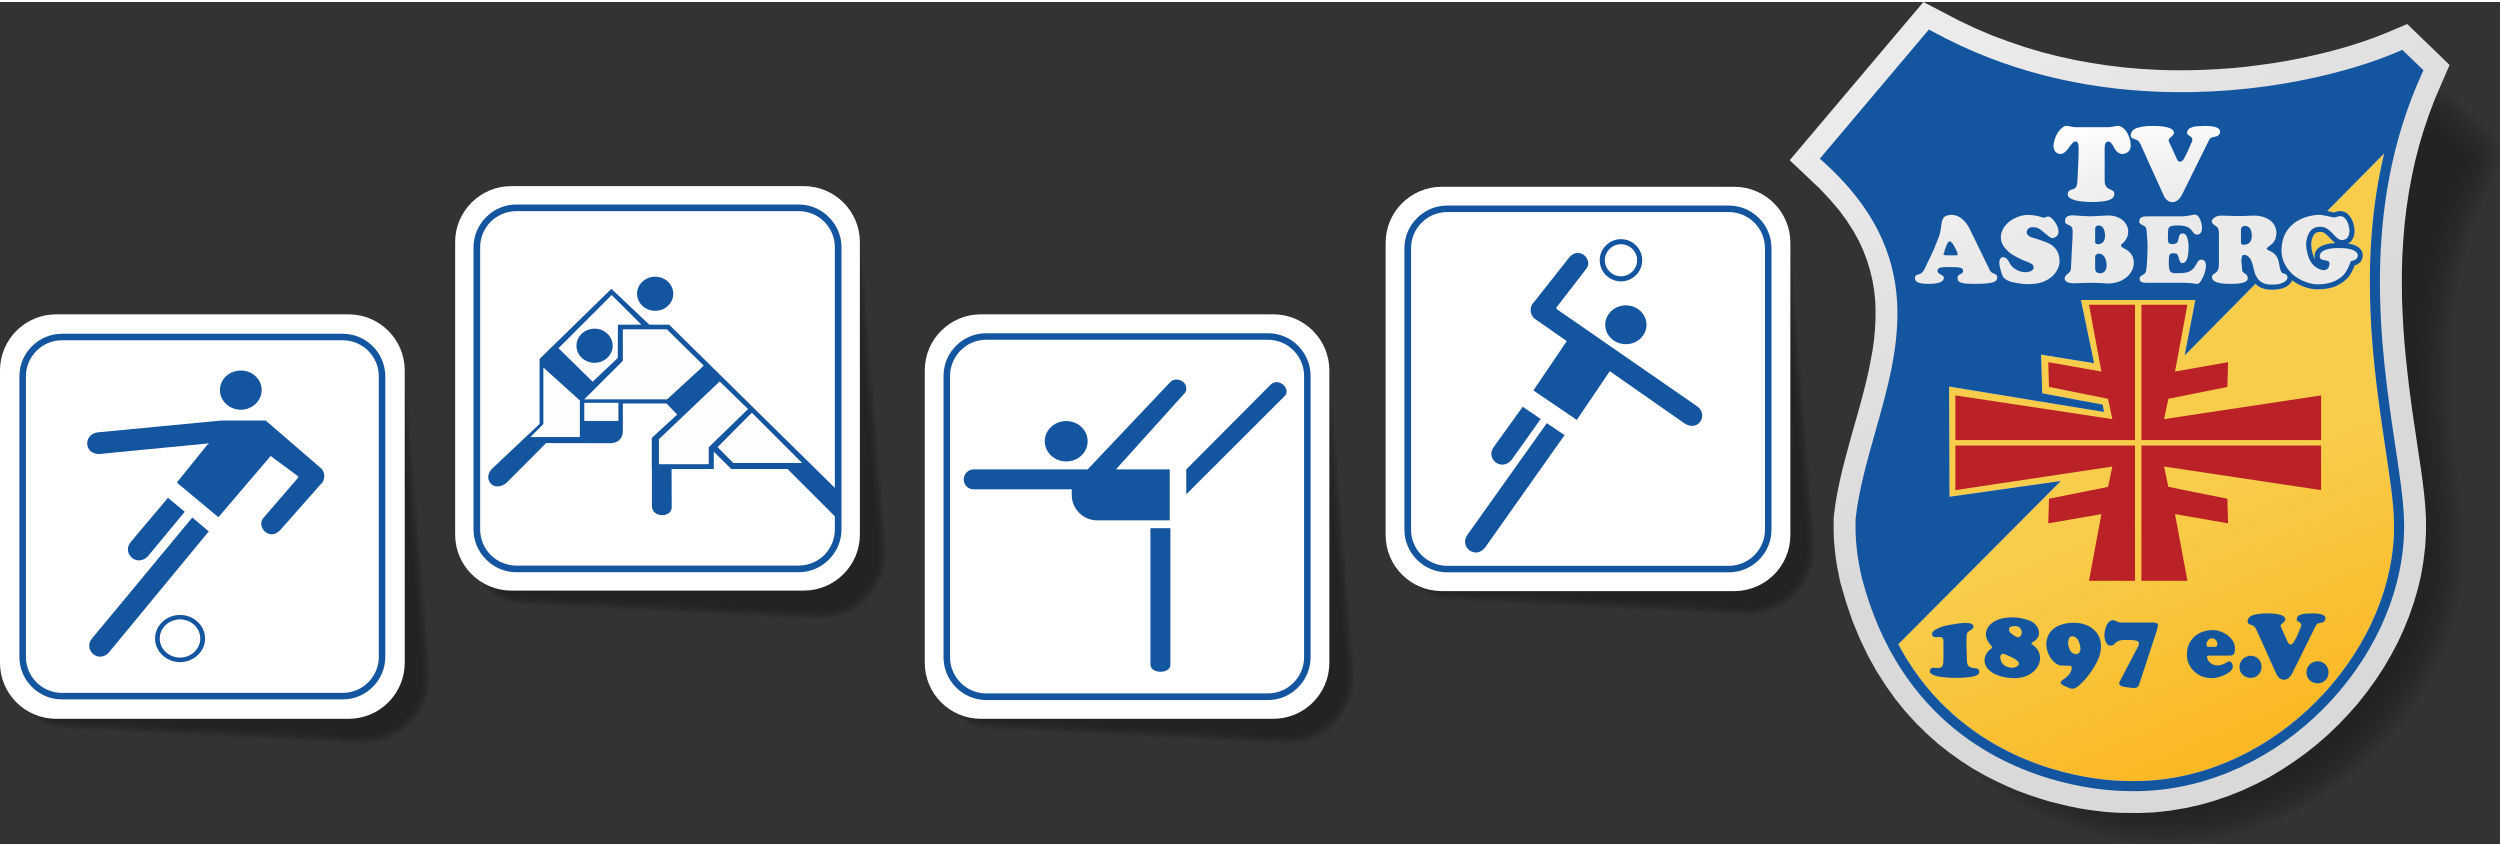 <?xml version="1.0" encoding="UTF-8"?>
<!DOCTYPE svg PUBLIC "-//W3C//DTD SVG 1.1//EN" "http://www.w3.org/Graphics/SVG/1.1/DTD/svg11.dtd">
<!-- Creator: CorelDRAW X7 -->
<svg xmlns="http://www.w3.org/2000/svg" xml:space="preserve" width="328px" height="111px" version="1.1" style="shape-rendering:geometricPrecision; text-rendering:geometricPrecision; image-rendering:optimizeQuality; fill-rule:evenodd; clip-rule:evenodd"
viewBox="0 0 19186 6462"
 xmlns:xlink="http://www.w3.org/1999/xlink">
 <rect x="0" y="0" width="19186" height="6462" fill="#333333" stroke="none"/>
 <defs>
  <style type="text/css">
   <![CDATA[
    .fil7 {fill:#FEFEFE}
    .fil6 {fill:#676F96}
    .fil4 {fill:#1455A0}
    .fil10 {fill:#BB2228}
    .fil3 {fill:#1455A0;fill-rule:nonzero}
    .fil2 {fill:white;fill-rule:nonzero}
    .fil5 {fill:#4D4D4D;fill-rule:nonzero;fill-opacity:0.02}
    .fil0 {fill:black;fill-opacity:0.039}
    .fil1 {fill:black;fill-rule:nonzero;fill-opacity:0.039}
    .fil9 {fill:url(#id0)}
    .fil8 {fill:url(#id1)}
    .fil11 {fill:url(#id2)}
   ]]>
  </style>
  <linearGradient id="id0" gradientUnits="userSpaceOnUse" x1="16265" y1="3988.44" x2="17694.2" y2="7382.15">
   <stop offset="0" style="stop-opacity:1; stop-color:#F8CD4B"/>
   <stop offset="0.471" style="stop-opacity:1; stop-color:#FBBA29"/>
   <stop offset="1" style="stop-opacity:1; stop-color:#FEA707"/>
  </linearGradient>
  <linearGradient id="id1" gradientUnits="userSpaceOnUse" x1="16479.8" y1="3391.23" x2="14847.5" y2="544.427">
   <stop offset="0" style="stop-opacity:1; stop-color:#D9D9D9"/>
   <stop offset="0.588" style="stop-opacity:1; stop-color:#E2E2E2"/>
   <stop offset="1" style="stop-opacity:1; stop-color:#EBEBEB"/>
  </linearGradient>
  <linearGradient id="id2" gradientUnits="userSpaceOnUse" x1="16050.6" y1="1695.72" x2="15929.9" y2="974.6">
   <stop offset="0" style="stop-opacity:1; stop-color:#EAEAEA"/>
   <stop offset="0.588" style="stop-opacity:1; stop-color:#F4F4F4"/>
   <stop offset="1" style="stop-opacity:1; stop-color:#FEFEFE"/>
  </linearGradient>
 </defs>
 <g id="Ebene_x0020_1">
  <g id="_615142912">
   <g>
    <g>
     <g>
      <path class="fil0" d="M11278 1652c303,-38 606,-77 909,-116 340,-43 680,-86 1020,-130 180,-23 371,49 470,210 34,55 54,117 60,182 30,365 60,729 90,1094 34,415 68,830 103,1244 12,151 -34,298 -136,408 -105,115 -252,171 -404,163 -405,-21 -810,-42 -1214,-62 -354,-18 -707,-37 -1060,-55 -62,-3 -122,-21 -176,-53 -159,-95 -237,-285 -222,-470 27,-347 54,-695 81,-1043 25,-312 49,-623 73,-935 17,-217 196,-410 406,-437z"/>
      <path class="fil0" d="M11279 1659c303,-39 606,-77 909,-116 340,-43 680,-87 1020,-130 178,-23 366,48 464,207 33,54 53,115 58,179 30,364 60,729 90,1093 34,415 69,830 103,1245 12,148 -33,294 -133,403 -104,113 -250,168 -400,160 -404,-21 -809,-41 -1214,-62 -353,-18 -706,-36 -1059,-54 -62,-4 -121,-22 -174,-53 -157,-93 -233,-281 -219,-463 28,-348 55,-696 82,-1043 24,-312 49,-624 73,-936 17,-213 193,-404 400,-430z"/>
      <path class="fil0" d="M11280 1666c303,-39 605,-77 908,-116 340,-43 681,-87 1021,-130 175,-23 361,47 457,203 33,53 52,113 58,176 30,365 60,729 90,1094 34,415 68,830 102,1245 12,146 -32,289 -131,397 -103,112 -246,166 -394,158 -405,-21 -810,-41 -1215,-62 -353,-18 -706,-36 -1059,-54 -60,-3 -118,-21 -171,-52 -154,-92 -229,-278 -215,-457 27,-347 54,-695 82,-1043 24,-312 48,-623 73,-935 16,-210 190,-398 394,-424z"/>
      <path class="fil0" d="M11281 1673c303,-39 605,-78 908,-116 340,-44 680,-87 1020,-130 173,-22 356,46 451,200 32,52 52,111 57,173 30,364 60,729 90,1093 34,415 68,830 103,1245 12,145 -32,286 -130,392 -101,110 -243,164 -389,156 -405,-20 -810,-41 -1214,-62 -353,-18 -707,-36 -1060,-54 -59,-3 -116,-21 -167,-51 -153,-90 -226,-274 -212,-450 27,-348 54,-696 81,-1043 24,-312 49,-624 73,-936 16,-207 188,-392 389,-417z"/>
      <path class="fil0" d="M11282 1679c302,-38 605,-77 908,-115 340,-44 680,-87 1020,-131 170,-21 351,46 445,198 31,51 50,109 55,170 30,364 60,729 90,1093 35,415 69,830 103,1245 12,142 -32,282 -128,387 -100,108 -240,161 -384,154 -404,-21 -809,-42 -1214,-63 -353,-18 -706,-36 -1059,-54 -59,-3 -115,-20 -165,-50 -150,-89 -222,-270 -209,-443 27,-348 55,-696 82,-1044 24,-312 49,-623 73,-935 16,-204 185,-386 383,-412z"/>
      <path class="fil0" d="M11282 1686c303,-38 606,-77 909,-116 340,-43 680,-86 1020,-130 167,-21 346,45 438,194 31,51 50,107 55,167 30,365 60,729 90,1094 34,415 68,830 102,1245 12,140 -31,278 -126,381 -98,107 -236,159 -378,152 -405,-21 -810,-42 -1215,-63 -353,-18 -706,-36 -1059,-54 -57,-3 -112,-19 -162,-49 -147,-88 -218,-266 -205,-437 27,-348 54,-696 81,-1043 25,-312 49,-624 74,-935 15,-201 182,-381 376,-406z"/>
      <path class="fil0" d="M11283 1693c303,-39 606,-77 908,-116 341,-43 681,-87 1021,-130 165,-21 341,44 431,191 31,50 49,105 54,164 30,364 60,729 90,1093 34,415 69,830 103,1245 11,139 -31,274 -125,376 -97,106 -233,157 -373,150 -405,-21 -809,-42 -1214,-62 -353,-18 -706,-37 -1060,-55 -56,-3 -110,-19 -158,-48 -146,-86 -216,-262 -202,-431 27,-347 54,-695 81,-1043 24,-311 49,-623 73,-935 16,-197 179,-375 371,-399z"/>
      <path class="fil0" d="M11284 1700c303,-39 605,-77 908,-116 340,-43 680,-87 1021,-130 162,-21 335,43 425,188 30,48 48,103 52,160 30,365 60,729 90,1094 35,415 69,830 103,1245 11,136 -30,270 -122,371 -96,104 -230,154 -368,147 -405,-21 -810,-42 -1215,-62 -353,-18 -706,-36 -1059,-55 -55,-2 -108,-18 -156,-47 -143,-85 -212,-258 -199,-424 27,-348 55,-695 82,-1043 24,-312 48,-624 73,-936 15,-194 176,-368 365,-392z"/>
      <path class="fil0" d="M11285 1707c302,-39 605,-78 908,-116 340,-44 680,-87 1020,-130 160,-21 331,42 419,184 29,48 47,102 52,158 30,364 60,729 90,1093 34,415 68,830 102,1245 11,135 -29,267 -120,366 -95,103 -227,152 -363,145 -405,-21 -810,-41 -1214,-62 -354,-18 -707,-36 -1060,-54 -54,-3 -106,-19 -153,-47 -141,-83 -208,-254 -195,-417 27,-348 54,-696 81,-1044 25,-311 49,-623 74,-935 14,-191 173,-363 359,-386z"/>
      <path class="fil0" d="M11285 1713c303,-38 606,-77 909,-115 340,-44 680,-87 1020,-131 157,-20 326,42 412,182 29,47 46,99 51,155 30,364 60,729 90,1093 34,415 69,830 103,1245 11,133 -29,263 -119,360 -93,102 -223,150 -358,143 -405,-20 -809,-41 -1214,-62 -353,-18 -706,-36 -1059,-54 -53,-3 -104,-18 -150,-46 -139,-82 -205,-251 -193,-411 28,-348 55,-695 82,-1043 24,-312 49,-624 73,-935 15,-188 171,-357 353,-381z"/>
     </g>
     <path class="fil1" d="M11286 1720c291,-37 594,-76 909,-116 326,-41 666,-85 1020,-130 230,-29 438,117 455,330 29,350 59,714 91,1094 32,396 66,811 102,1245 24,284 -191,510 -469,495 -424,-21 -829,-42 -1215,-62 -369,-19 -721,-37 -1059,-54 -206,-11 -354,-215 -336,-449 28,-361 55,-709 82,-1044 25,-322 49,-634 73,-935 14,-184 168,-351 347,-374z"/>
    </g>
    <g>
     <path class="fil2" d="M11064 1418l2246 0c237,0 430,193 430,429l0 2245c0,236 -193,429 -430,429l-2246 0c-237,0 -430,-193 -430,-429l0 -2245c0,-236 193,-429 430,-429z"/>
     <path class="fil3" d="M11106 1562l2162 0c90,0 172,37 231,96 60,59 96,141 96,231l0 2161c0,90 -36,171 -96,231 -59,59 -141,96 -231,96l-2162 0c-90,0 -172,-37 -231,-96 -60,-60 -97,-141 -97,-231l0 -2161c0,-90 37,-172 97,-231 59,-59 141,-96 231,-96zm2162 50l-2162 0c-76,0 -145,31 -196,82 -50,50 -81,119 -81,195l0 2161c0,76 31,145 81,195 51,50 120,82 196,82l2162 0c76,0 145,-32 196,-82 50,-50 81,-119 81,-195l0 -2161c0,-76 -31,-145 -81,-195 -51,-51 -120,-82 -196,-82z"/>
     <path class="fil4" d="M11394 4191c-79,89 -198,-16 -131,-104l608 -855 136 92 -613 867zm205 -675c-81,90 -202,-15 -134,-103l221 -307 138 94 -225 316zm841 -1696c90,0 163,73 163,162 0,89 -73,162 -163,162 -90,0 -163,-73 -163,-162 0,-89 73,-162 163,-162zm38 508c87,0 158,67 158,149 0,82 -71,149 -158,149 -88,0 -159,-67 -159,-149 0,-82 71,-149 159,-149zm-529 30c-6,-6 -7,-10 -1,-18l223 -289c63,-71 -54,-187 -132,-86l-268 340c-35,30 -32,96 6,125l247 172 -256 379 333 226 253 -374 568 397c110,78 194,-61 103,-127l-1076 -745zm491 -499c68,0 124,55 124,123 0,67 -56,123 -124,123 -68,0 -124,-56 -124,-123 0,-68 56,-123 124,-123z"/>
    </g>
   </g>
   <g>
    <g>
     <g>
      <path class="fil0" d="M4151 1685c303,-39 606,-77 909,-116 340,-43 680,-87 1020,-130 180,-23 371,49 470,210 34,55 55,117 60,182 30,364 60,729 90,1093 34,415 68,830 103,1245 12,150 -34,298 -135,408 -106,115 -253,171 -405,163 -405,-21 -810,-42 -1214,-62 -353,-19 -707,-37 -1060,-55 -62,-3 -122,-21 -176,-53 -159,-95 -237,-285 -222,-470 27,-347 54,-695 81,-1043 25,-312 49,-623 73,-935 17,-217 196,-410 406,-437z"/>
      <path class="fil0" d="M4152 1692c303,-39 606,-77 909,-116 340,-43 680,-87 1020,-130 178,-23 366,48 464,206 33,55 53,116 58,180 30,364 60,729 90,1093 35,415 69,830 103,1245 12,148 -33,294 -133,403 -104,113 -250,168 -400,160 -404,-21 -809,-42 -1214,-62 -353,-18 -706,-37 -1059,-55 -62,-3 -121,-21 -174,-52 -157,-93 -233,-282 -219,-463 28,-348 55,-696 82,-1043 24,-312 49,-624 73,-936 17,-213 193,-404 400,-430z"/>
      <path class="fil0" d="M4153 1699c303,-39 606,-78 908,-116 340,-44 681,-87 1021,-130 175,-23 361,47 457,203 33,53 52,113 58,176 30,365 60,729 90,1094 34,415 68,830 102,1245 12,146 -32,289 -131,397 -103,112 -246,166 -394,158 -405,-21 -810,-41 -1215,-62 -353,-18 -706,-36 -1059,-54 -60,-4 -118,-21 -171,-52 -154,-92 -229,-278 -215,-457 27,-347 54,-695 82,-1043 24,-312 48,-623 73,-935 16,-211 190,-398 394,-424z"/>
      <path class="fil0" d="M4154 1705c303,-38 605,-77 908,-115 340,-44 680,-87 1021,-131 172,-22 355,47 450,201 33,52 52,111 57,173 30,364 60,729 90,1093 34,415 69,830 103,1245 12,144 -32,286 -130,392 -101,110 -243,164 -389,156 -405,-20 -809,-41 -1214,-62 -353,-18 -706,-36 -1060,-54 -59,-3 -116,-21 -167,-51 -152,-90 -226,-274 -212,-450 27,-348 54,-696 81,-1043 25,-312 49,-624 73,-936 17,-207 188,-392 389,-418z"/>
      <path class="fil0" d="M4155 1712c302,-38 605,-77 908,-116 340,-43 680,-86 1020,-130 170,-21 351,46 445,197 31,52 50,110 55,170 30,365 60,729 90,1094 35,415 69,830 103,1245 12,142 -32,282 -128,387 -100,108 -240,161 -384,153 -404,-20 -809,-41 -1214,-62 -353,-18 -706,-36 -1059,-54 -59,-3 -114,-20 -165,-50 -150,-89 -222,-270 -209,-444 28,-347 55,-695 82,-1043 24,-312 49,-623 73,-935 16,-204 185,-386 383,-412z"/>
      <path class="fil0" d="M4155 1719c303,-39 606,-77 909,-116 340,-43 680,-87 1020,-130 167,-21 346,45 438,194 31,51 50,107 55,167 30,365 60,729 90,1093 34,415 68,830 102,1245 12,141 -31,278 -126,382 -98,107 -236,159 -378,152 -405,-21 -810,-42 -1214,-63 -354,-18 -707,-36 -1060,-54 -57,-3 -112,-20 -162,-49 -147,-88 -218,-266 -205,-437 27,-348 54,-696 81,-1043 25,-312 49,-624 74,-936 15,-200 182,-380 376,-405z"/>
      <path class="fil0" d="M4156 1726c303,-39 606,-77 908,-116 341,-43 681,-87 1021,-130 165,-21 341,44 431,191 31,49 49,105 54,164 30,364 60,729 90,1093 34,415 69,830 103,1245 11,138 -31,274 -125,376 -97,106 -233,157 -373,150 -405,-21 -809,-42 -1214,-63 -353,-18 -706,-36 -1059,-54 -57,-3 -111,-19 -159,-48 -146,-86 -216,-262 -202,-431 27,-347 54,-695 81,-1043 24,-312 49,-623 73,-935 16,-198 179,-375 371,-399z"/>
      <path class="fil0" d="M4157 1733c303,-39 605,-78 908,-116 340,-44 680,-87 1021,-130 162,-21 335,43 425,188 30,48 48,103 52,160 30,365 61,729 91,1094 34,415 68,830 102,1245 11,136 -30,270 -122,370 -96,105 -230,155 -368,148 -405,-21 -810,-42 -1215,-62 -353,-18 -706,-37 -1059,-55 -55,-2 -108,-19 -156,-47 -143,-85 -212,-258 -199,-424 27,-348 55,-696 82,-1043 24,-312 49,-624 73,-936 15,-194 176,-368 365,-392z"/>
      <path class="fil0" d="M4158 1739c302,-38 605,-77 908,-115 340,-44 680,-87 1020,-131 160,-20 331,42 419,185 30,48 47,101 52,158 30,364 60,729 90,1093 34,415 68,830 102,1245 12,135 -29,267 -120,366 -95,103 -227,152 -363,145 -405,-21 -810,-41 -1214,-62 -353,-18 -707,-36 -1060,-54 -54,-3 -106,-19 -152,-47 -142,-84 -209,-254 -196,-418 27,-347 54,-695 81,-1043 25,-312 49,-623 74,-935 14,-191 173,-363 359,-387z"/>
      <path class="fil0" d="M4159 1746c302,-38 605,-77 908,-116 340,-43 680,-86 1020,-130 157,-20 326,41 412,182 29,47 47,99 51,155 30,364 60,728 90,1093 34,415 69,830 103,1245 11,132 -29,263 -119,360 -93,101 -223,150 -358,143 -404,-21 -809,-41 -1214,-62 -353,-18 -706,-36 -1059,-54 -53,-3 -104,-19 -150,-46 -139,-82 -205,-251 -192,-411 27,-348 54,-696 81,-1043 24,-312 49,-624 73,-936 15,-187 171,-357 354,-380z"/>
     </g>
     <path class="fil1" d="M4159 1753c291,-37 594,-76 909,-116 326,-41 666,-85 1020,-130 230,-29 438,117 455,330 29,350 59,714 91,1094 32,396 66,811 102,1245 24,284 -191,510 -469,495 -424,-21 -829,-42 -1215,-62 -369,-19 -721,-37 -1059,-54 -206,-11 -354,-215 -336,-450 28,-360 56,-708 82,-1043 25,-322 49,-634 73,-935 14,-185 168,-351 347,-374z"/>
    </g>
    <path class="fil5" d="M4407 2272c101,-30 206,-60 315,-91 109,-32 222,-64 340,-98 126,-37 258,-74 394,-114 137,-40 279,-80 427,-123 200,-58 383,15 398,172 12,132 25,269 38,411 13,143 27,291 41,445 16,167 32,341 49,524 17,183 34,375 53,574 26,272 -202,490 -486,471 -204,-14 -398,-27 -581,-39 -185,-12 -359,-24 -524,-35 -149,-10 -292,-19 -428,-28 -136,-9 -266,-18 -390,-26 -146,-10 -228,-170 -192,-350 27,-135 54,-267 80,-395 26,-127 50,-251 75,-371 45,-227 89,-442 130,-644 24,-123 139,-248 261,-283z"/>
    <path class="fil2" d="M3923 1413l2246 0c237,0 430,193 430,429l0 2246c0,236 -193,429 -430,429l-2246 0c-237,0 -430,-193 -430,-429l0 -2246c0,-236 193,-429 430,-429z"/>
    <g>
     <path class="fil3" d="M3963 1554l2166 0c91,0 173,37 232,97 60,59 97,141 97,231l0 2166c0,90 -37,172 -97,231 -59,60 -141,97 -232,97l-2166 0c-91,0 -173,-37 -232,-97 -60,-59 -97,-141 -97,-231l0 -2166c0,-90 37,-172 97,-231 59,-60 141,-97 232,-97zm2166 51l-2166 0c-77,0 -146,31 -197,81 -50,51 -81,120 -81,196l0 2166c0,76 31,145 81,196 51,50 120,81 197,81l2166 0c77,0 146,-31 197,-81 50,-51 81,-120 81,-196l0 -2166c0,-76 -31,-145 -81,-196 -51,-50 -120,-81 -197,-81z"/>
     <g>
      <path class="fil4" d="M5134 2476l1 0 1318 1298 0 219 -409 -409 -432 0 -134 -133 0 133 -324 0 1 296c-2,79 -152,80 -152,-13l0 -283 -1 0 0 -239 195 -179 -82 -85 -335 0 0 212c0,41 -19,84 -86,93l-503 -1 -305 306c-101,79 -191,-36 -104,-115l359 -338 0 -499 551 -538 291 275 121 0 30 0z"/>
      <path class="fil4" d="M5028 2108c77,0 139,59 139,131 0,72 -62,131 -139,131 -76,0 -139,-59 -139,-131 0,-72 63,-131 139,-131z"/>
      <polygon class="fil6" points="5106,2512 5106,2512 "/>
      <g>
       <polygon class="fil7" points="5741,3124 5523,2912 5057,3355 5057,3547 5439,3547 5439,3417 "/>
       <polygon class="fil7" points="5770,3152 6156,3538 5628,3538 5507,3416 "/>
       <polygon class="fil7" points="4694,2249 4922,2476 4742,2476 4741,2732 4548,2914 4286,2657 "/>
       <polygon class="fil7" points="4170,2805 4450,3058 4450,3339 4070,3339 4170,3239 "/>
       <polygon class="fil7" points="4484,3076 4746,3076 4746,3215 4484,3215 "/>
       <polygon class="fil7" points="5118,2512 4780,2512 4780,2754 4484,3049 5120,3049 5401,2791 "/>
      </g>
      <path class="fil4" d="M4563 2507c76,0 139,58 139,131 0,72 -63,131 -139,131 -77,0 -139,-59 -139,-131 0,-73 62,-131 139,-131z"/>
      <polygon class="fil6" points="5106,2512 5106,2512 "/>
     </g>
    </g>
   </g>
   <g>
    <g>
     <g>
      <path class="fil0" d="M7745 2640c303,-39 605,-78 908,-116 340,-43 680,-87 1020,-130 181,-23 371,49 471,209 33,56 54,117 59,183 30,364 60,729 90,1093 35,415 69,830 103,1245 12,150 -34,297 -135,408 -106,115 -253,170 -405,162 -404,-20 -809,-41 -1214,-62 -353,-18 -706,-36 -1059,-54 -63,-3 -123,-22 -177,-54 -159,-94 -236,-285 -222,-469 27,-348 54,-696 82,-1043 24,-312 48,-624 73,-935 17,-217 195,-410 406,-437z"/>
      <path class="fil0" d="M7746 2647c302,-39 605,-78 908,-116 340,-44 680,-87 1020,-130 178,-23 366,48 464,206 33,54 53,115 59,179 30,365 60,729 90,1094 34,415 68,830 102,1245 13,148 -33,293 -133,402 -104,113 -249,168 -399,161 -405,-21 -810,-42 -1215,-63 -353,-18 -706,-36 -1059,-54 -61,-3 -121,-21 -174,-53 -156,-93 -233,-281 -218,-462 27,-348 54,-696 81,-1044 25,-311 49,-623 73,-935 17,-214 193,-404 401,-430z"/>
      <path class="fil0" d="M7746 2653c303,-38 606,-77 909,-115 340,-44 680,-87 1020,-131 175,-22 361,48 457,204 33,53 53,113 58,176 30,364 60,729 90,1093 34,415 68,830 103,1245 12,146 -33,290 -132,398 -102,111 -246,165 -394,158 -405,-21 -809,-42 -1214,-62 -353,-19 -706,-37 -1060,-55 -60,-3 -118,-21 -170,-51 -155,-92 -230,-278 -216,-457 28,-348 55,-695 82,-1043 24,-312 49,-624 73,-935 16,-211 190,-399 394,-425z"/>
      <path class="fil0" d="M7747 2660c303,-38 606,-77 908,-116 341,-43 681,-87 1021,-130 172,-22 356,46 451,201 32,52 51,111 56,172 30,365 60,729 90,1094 35,415 69,830 103,1245 12,144 -32,286 -130,392 -101,110 -243,163 -389,156 -404,-21 -809,-42 -1214,-62 -353,-18 -706,-37 -1059,-55 -60,-3 -117,-20 -168,-50 -152,-91 -226,-274 -212,-450 27,-348 54,-696 81,-1044 25,-311 49,-623 74,-935 16,-207 187,-392 388,-418z"/>
      <path class="fil0" d="M7748 2667c303,-39 605,-77 908,-116 340,-43 681,-87 1021,-130 170,-22 350,45 444,197 32,52 51,109 56,170 30,365 60,729 90,1094 34,415 68,830 102,1244 12,143 -31,282 -127,387 -100,109 -240,161 -384,154 -405,-21 -810,-41 -1215,-62 -353,-18 -706,-36 -1059,-54 -58,-3 -114,-20 -165,-50 -150,-89 -222,-270 -208,-444 27,-348 54,-695 81,-1043 25,-312 49,-624 73,-935 16,-204 185,-387 383,-412z"/>
      <path class="fil0" d="M7749 2674c302,-39 605,-78 908,-116 340,-44 680,-87 1020,-130 168,-22 346,44 438,194 31,50 50,107 55,167 30,364 60,729 90,1093 34,415 69,830 103,1245 11,140 -31,278 -126,381 -99,108 -237,160 -379,152 -405,-20 -809,-41 -1214,-62 -353,-18 -706,-36 -1060,-54 -57,-3 -112,-20 -161,-49 -148,-88 -219,-266 -206,-437 27,-348 55,-696 82,-1044 24,-311 49,-623 73,-935 16,-201 182,-380 377,-405z"/>
      <path class="fil0" d="M7749 2681c303,-39 606,-78 909,-116 340,-44 680,-87 1020,-130 165,-21 341,43 432,191 30,49 49,105 53,163 30,365 60,729 90,1094 35,415 69,830 103,1245 11,138 -31,274 -124,376 -97,106 -233,157 -373,149 -405,-20 -810,-41 -1215,-62 -353,-18 -706,-36 -1059,-54 -56,-3 -110,-19 -159,-48 -145,-87 -215,-263 -202,-431 27,-348 54,-695 82,-1043 24,-312 48,-624 73,-935 15,-198 179,-375 370,-399z"/>
      <path class="fil0" d="M7750 2687c303,-38 606,-77 909,-116 340,-43 680,-86 1020,-130 162,-20 336,43 425,188 30,49 48,103 53,161 30,364 60,729 90,1093 34,415 68,830 102,1245 12,137 -30,271 -122,371 -96,104 -230,155 -368,148 -405,-21 -810,-42 -1214,-63 -354,-18 -707,-36 -1060,-54 -55,-3 -108,-19 -155,-47 -144,-85 -212,-259 -199,-424 27,-348 54,-696 81,-1044 24,-311 49,-623 73,-935 15,-194 177,-369 365,-393z"/>
      <path class="fil0" d="M7751 2694c303,-39 606,-77 908,-116 340,-43 681,-87 1021,-130 159,-20 330,42 418,185 30,48 47,101 52,158 30,364 60,729 90,1093 34,415 69,830 103,1245 11,134 -30,266 -121,365 -94,103 -227,153 -363,146 -404,-21 -809,-42 -1214,-63 -353,-18 -706,-36 -1059,-54 -54,-3 -106,-18 -153,-46 -141,-84 -209,-255 -196,-418 27,-348 55,-695 82,-1043 24,-312 49,-624 73,-935 15,-191 174,-363 359,-387z"/>
      <path class="fil0" d="M7752 2701c303,-39 605,-77 908,-116 340,-43 680,-87 1021,-130 157,-20 325,41 412,182 29,46 46,99 50,154 30,365 60,729 91,1094 34,415 68,830 102,1245 11,132 -29,262 -119,360 -93,101 -223,150 -357,143 -405,-21 -810,-42 -1215,-62 -353,-18 -706,-37 -1059,-55 -53,-2 -104,-18 -150,-45 -139,-82 -205,-251 -192,-411 27,-348 54,-696 81,-1044 25,-311 49,-623 74,-935 14,-188 171,-357 353,-380z"/>
     </g>
     <path class="fil1" d="M7753 2708c291,-37 594,-76 908,-116 326,-42 666,-85 1020,-130 231,-30 438,116 456,330 29,349 59,714 90,1093 33,397 67,812 102,1245 24,284 -191,510 -469,496 -424,-22 -829,-42 -1214,-62 -369,-19 -722,-37 -1060,-54 -205,-11 -354,-215 -335,-450 28,-360 55,-708 81,-1043 25,-323 50,-635 73,-935 15,-185 169,-351 348,-374z"/>
    </g>
    <path class="fil5" d="M8006 3226c102,-29 207,-59 316,-91 109,-31 222,-64 339,-98 126,-36 258,-74 395,-113 137,-40 279,-81 426,-124 201,-58 384,16 399,173 12,131 24,269 37,411 14,142 28,291 42,444 15,167 32,342 49,525 16,183 34,374 53,574 25,272 -202,489 -486,471 -204,-14 -398,-27 -582,-39 -184,-12 -359,-24 -523,-35 -149,-10 -292,-19 -428,-28 -136,-9 -266,-18 -390,-26 -146,-10 -228,-170 -192,-350 27,-136 54,-267 80,-395 25,-128 50,-251 74,-372 46,-226 89,-441 130,-644 25,-122 140,-248 261,-283z"/>
    <path class="fil2" d="M7526 2397l2247 0c236,0 429,193 429,430l0 2245c0,236 -193,429 -429,429l-2247 0c-236,0 -429,-193 -429,-429l0 -2245c0,-237 193,-430 429,-430z"/>
    <g>
     <path class="fil3" d="M7569 2542l2162 0c90,0 172,36 231,96 59,59 96,141 96,231l0 2160c0,90 -37,172 -96,231 -59,60 -141,97 -231,97l-2162 0c-90,0 -172,-37 -232,-97 -59,-59 -96,-141 -96,-231l0 -2160c0,-90 37,-172 96,-231 60,-60 142,-96 232,-96zm2162 50l-2162 0c-77,0 -146,31 -196,81 -50,51 -82,120 -82,196l0 2160c0,76 32,146 82,196 50,50 119,81 196,81l2162 0c76,0 145,-31 195,-81 51,-50 82,-120 82,-196l0 -2160c0,-76 -31,-145 -82,-196 -50,-50 -119,-81 -195,-81z"/>
     <path class="fil4" d="M8183 3216c91,0 164,69 164,155 0,86 -73,155 -164,155 -91,0 -165,-69 -165,-155 0,-86 74,-155 165,-155zm799 822l-153 0 0 1047c0,72 153,75 153,0l0 -1047zm-757 -451l122 0 634 -670c41,-42 123,-12 123,49 0,12 -2,25 -10,33l-530 588 413 0 0 391 -556 0 -1 0c-107,0 -195,-88 -195,-195l0 0c0,-2 0,-3 0,-4 0,0 0,0 0,-1l0 -38c-250,0 -500,0 -750,0l0 0c-1,0 -2,0 -3,0 -42,0 -76,-34 -76,-76 0,-42 33,-76 74,-77l4 0c0,0 1,1 1,1l0 -1 750 0zm879 191l0 -191 646 -649c63,-63 162,33 109,86l-755 754z"/>
    </g>
   </g>
   <g>
    <g>
     <g>
      <path class="fil0" d="M651 2640c303,-39 606,-78 908,-116 341,-43 681,-87 1021,-130 180,-23 371,49 470,209 34,56 54,117 60,183 30,364 60,729 90,1093 34,415 68,830 102,1245 13,150 -33,297 -135,408 -105,115 -253,170 -404,162 -405,-20 -810,-41 -1215,-62 -353,-18 -706,-36 -1059,-54 -63,-3 -123,-22 -177,-54 -159,-94 -236,-285 -222,-469 28,-348 55,-696 82,-1043 24,-312 49,-624 73,-935 17,-217 196,-410 406,-437z"/>
      <path class="fil0" d="M652 2647c303,-39 605,-78 908,-116 340,-44 680,-87 1021,-130 177,-23 366,48 463,206 34,54 54,115 59,179 30,365 60,729 90,1094 34,415 68,830 103,1245 12,148 -34,293 -134,402 -104,113 -249,168 -399,161 -405,-21 -810,-42 -1214,-63 -353,-18 -707,-36 -1060,-54 -61,-3 -120,-21 -173,-53 -157,-93 -233,-281 -219,-462 27,-348 54,-696 82,-1044 24,-311 48,-623 73,-935 16,-214 192,-404 400,-430z"/>
      <path class="fil0" d="M653 2653c302,-38 605,-77 908,-115 340,-44 680,-87 1020,-131 175,-22 361,48 458,204 32,53 52,113 57,176 30,364 60,729 90,1093 35,415 69,830 103,1245 12,146 -33,290 -132,398 -102,111 -246,165 -394,158 -404,-21 -809,-42 -1214,-62 -353,-19 -706,-37 -1059,-55 -61,-3 -119,-21 -171,-51 -154,-92 -229,-278 -215,-457 27,-348 54,-695 81,-1043 25,-312 49,-624 73,-935 17,-211 190,-399 395,-425z"/>
      <path class="fil0" d="M653 2660c303,-38 606,-77 909,-116 340,-43 680,-87 1020,-130 173,-22 356,46 451,201 32,52 52,111 57,172 30,365 60,729 90,1094 34,415 68,830 102,1245 12,144 -32,286 -129,392 -102,110 -243,163 -389,156 -405,-21 -810,-42 -1215,-62 -353,-18 -706,-37 -1059,-55 -59,-3 -116,-20 -168,-50 -152,-91 -225,-274 -212,-450 28,-348 55,-696 82,-1044 24,-311 49,-623 73,-935 16,-207 187,-392 388,-418z"/>
      <path class="fil0" d="M654 2667c303,-39 606,-77 909,-116 340,-43 680,-87 1020,-130 170,-22 351,45 444,197 32,52 51,109 56,170 30,365 60,729 90,1094 34,415 69,830 103,1244 11,143 -32,282 -128,387 -100,109 -240,161 -384,154 -405,-21 -809,-41 -1214,-62 -353,-18 -706,-36 -1060,-54 -58,-3 -114,-20 -164,-50 -150,-89 -223,-270 -209,-444 27,-348 54,-695 81,-1043 25,-312 49,-624 74,-935 16,-204 184,-387 382,-412z"/>
      <path class="fil0" d="M655 2674c303,-39 606,-78 908,-116 340,-44 681,-87 1021,-130 167,-22 346,44 438,194 31,50 49,107 54,167 30,364 60,729 90,1093 35,415 69,830 103,1245 12,140 -31,278 -126,381 -99,108 -236,160 -379,152 -404,-20 -809,-41 -1214,-62 -353,-18 -706,-36 -1059,-54 -57,-3 -112,-20 -162,-49 -148,-88 -219,-266 -205,-437 27,-348 54,-696 81,-1044 25,-311 49,-623 73,-935 16,-201 182,-380 377,-405z"/>
      <path class="fil0" d="M656 2681c303,-39 605,-78 908,-116 340,-44 680,-87 1020,-130 165,-21 341,43 432,191 31,49 49,105 54,163 30,365 60,729 90,1094 34,415 68,830 102,1245 12,138 -30,274 -124,376 -97,106 -233,157 -373,149 -405,-20 -810,-41 -1214,-62 -354,-18 -707,-36 -1060,-54 -56,-3 -110,-19 -159,-48 -145,-87 -215,-263 -202,-431 27,-348 55,-695 82,-1043 24,-312 49,-624 73,-935 15,-198 179,-375 371,-399z"/>
      <path class="fil0" d="M657 2687c302,-38 605,-77 908,-116 340,-43 680,-86 1020,-130 163,-20 336,43 425,188 30,49 48,103 53,161 30,364 60,729 90,1093 34,415 69,830 103,1245 11,137 -30,271 -123,371 -96,104 -230,155 -368,148 -405,-21 -809,-42 -1214,-63 -353,-18 -706,-36 -1059,-54 -56,-3 -108,-19 -156,-47 -143,-85 -212,-259 -199,-424 27,-348 54,-696 81,-1044 25,-311 49,-623 74,-935 15,-194 176,-369 365,-393z"/>
      <path class="fil0" d="M657 2694c303,-39 606,-77 909,-116 340,-43 680,-87 1020,-130 160,-20 331,42 419,185 29,48 47,101 51,158 30,364 60,729 91,1093 34,415 68,830 102,1245 11,134 -29,266 -121,365 -94,103 -226,153 -362,146 -405,-21 -810,-42 -1215,-63 -353,-18 -706,-36 -1059,-54 -54,-3 -106,-18 -153,-46 -141,-84 -208,-255 -195,-418 27,-348 54,-695 81,-1043 24,-312 49,-624 73,-935 15,-191 174,-363 359,-387z"/>
      <path class="fil0" d="M658 2701c303,-39 606,-77 908,-116 341,-43 681,-87 1021,-130 157,-20 325,41 412,182 29,46 46,99 51,154 30,365 60,729 90,1094 34,415 68,830 102,1245 11,132 -29,262 -118,360 -94,101 -224,150 -358,143 -405,-21 -810,-42 -1214,-62 -353,-18 -707,-37 -1060,-55 -53,-2 -104,-18 -149,-45 -139,-82 -205,-251 -193,-411 27,-348 55,-696 82,-1044 24,-311 48,-623 73,-935 15,-188 171,-357 353,-380z"/>
     </g>
     <path class="fil1" d="M659 2708c291,-37 594,-76 908,-116 327,-42 667,-85 1021,-130 230,-30 437,116 455,330 29,349 59,714 90,1093 33,397 67,812 103,1245 23,284 -192,510 -470,496 -424,-22 -828,-42 -1214,-62 -369,-19 -722,-37 -1059,-54 -206,-11 -355,-215 -336,-450 28,-360 55,-708 81,-1043 26,-323 50,-635 74,-935 14,-185 168,-351 347,-374z"/>
    </g>
    <path class="fil5" d="M937 3226c102,-29 207,-59 316,-91 109,-31 222,-64 339,-98 126,-36 258,-74 395,-113 136,-40 279,-81 426,-124 201,-58 384,16 398,173 13,131 25,269 38,411 13,142 28,291 42,444 15,167 32,342 48,525 17,183 35,374 54,574 25,272 -202,489 -486,471 -204,-14 -398,-27 -582,-39 -184,-12 -359,-24 -524,-35 -148,-10 -291,-19 -427,-28 -136,-9 -266,-18 -390,-26 -146,-10 -228,-170 -192,-350 27,-136 54,-267 80,-395 25,-128 50,-251 74,-372 46,-226 89,-441 130,-644 25,-122 140,-248 261,-283z"/>
    <path class="fil2" d="M430 2397l2246 0c237,0 430,193 430,430l0 2245c0,236 -193,429 -430,429l-2246 0c-237,0 -430,-193 -430,-429l0 -2245c0,-237 193,-430 430,-430z"/>
    <g>
     <path class="fil3" d="M475 2546l2156 0c89,0 171,37 230,96 59,59 96,141 96,230l0 2154c0,90 -37,171 -96,230 -59,60 -141,96 -230,96l-2156 0c-90,0 -171,-36 -230,-96 -60,-59 -96,-140 -96,-230l0 -2154c0,-89 36,-171 96,-230 59,-59 140,-96 230,-96zm2156 50l-2156 0c-76,0 -145,31 -195,81 -50,50 -81,119 -81,195l0 2154c0,76 31,145 81,195 50,50 119,81 195,81l2156 0c75,0 145,-31 195,-81 50,-50 81,-119 81,-195l0 -2154c0,-76 -31,-145 -81,-195 -50,-50 -120,-81 -195,-81z"/>
     <path class="fil4" d="M1382 4704c105,0 192,81 192,181 0,99 -87,181 -192,181 -106,0 -192,-82 -192,-181 0,-100 86,-181 192,-181zm-549 291c-86,84 -198,-31 -124,-114l767 -925 126 107 -769 932zm1015 -2167c88,0 160,67 160,150 0,83 -72,151 -160,151 -88,0 -160,-68 -160,-151 0,-83 72,-150 160,-150zm-715 1428c-88,84 -202,-31 -127,-115l283 -336 129 107 -285 344zm906 -1044l38 272 207 153c6,6 6,10 0,18l-258 299c-68,67 41,192 127,96l307 -348c37,-28 39,-94 2,-125l-423 -365 38 272 -401 470 -319 -266 229 -284 18 -17 -843 82c-118,2 -125,-156 -5,-167l941 -90 342 0zm-657 1526c85,0 155,66 155,147 0,80 -70,146 -155,146 -86,0 -156,-66 -156,-146 0,-81 70,-147 156,-147z"/>
    </g>
   </g>
   <g>
    <g>
     <g>
      <path class="fil0" d="M15806 677c33,17 66,33 94,46 35,16 70,31 99,43 35,14 70,27 100,39 34,12 69,24 99,34 36,10 72,21 102,30 35,10 70,19 99,27 34,7 69,15 104,22 34,7 69,14 97,19 36,5 72,11 101,15 36,5 72,9 101,13 35,3 71,6 100,9 33,2 66,4 100,5 34,2 69,3 95,4 34,0 68,0 102,0 32,-1 64,-2 91,-2 32,-2 64,-3 96,-6 32,-2 63,-4 90,-6 32,-3 64,-6 91,-9 31,-4 63,-8 89,-11 29,-4 57,-8 86,-13 27,-4 55,-9 82,-14 29,-5 57,-11 79,-15 27,-6 54,-11 81,-17 26,-6 51,-12 70,-17 25,-7 50,-13 75,-19 22,-6 44,-13 66,-19 21,-7 42,-13 58,-18 20,-7 41,-14 62,-20 18,-7 36,-14 54,-20 17,-6 33,-13 44,-17 55,-22 109,-45 163,-68 96,-40 199,-20 269,52 90,92 181,183 271,275 74,74 91,183 45,282 -35,74 -70,148 -102,215 -14,33 -27,66 -41,98 -12,33 -24,65 -37,98 -11,33 -22,65 -31,93 -10,34 -20,68 -28,97 -9,34 -18,69 -25,96 -8,35 -15,69 -21,97 -7,33 -13,66 -19,100 -6,33 -11,66 -15,93 -4,33 -8,66 -12,99 -4,32 -7,64 -10,95 -2,32 -4,64 -6,96 -2,31 -4,62 -5,94 -1,31 -1,63 -2,94 0,31 0,62 0,93 0,30 1,61 2,91 1,31 1,61 3,91 1,30 2,60 4,90 2,29 4,58 6,88 2,29 5,59 7,89 2,28 4,55 7,83 3,28 5,56 8,85 3,27 6,55 9,82 3,27 6,54 8,81 3,26 6,52 9,79 3,24 5,48 8,73 0,1 1,2 1,4 2,25 5,50 8,75 2,22 3,45 6,68 0,3 1,5 1,8 1,22 3,43 5,64 0,3 0,6 1,9 1,20 2,40 4,60 0,3 0,6 0,10 1,21 2,42 3,63 0,4 0,7 0,10 0,19 1,38 1,57 0,6 0,10 0,16 -1,31 -2,61 -3,92 0,6 0,11 -1,17 -3,32 -6,64 -9,96 -1,6 -1,11 -2,17 -5,31 -10,61 -15,91 0,6 -1,12 -3,18 -6,30 -13,60 -19,91 -1,6 -3,11 -4,17 -9,30 -17,60 -24,90 -2,4 -3,8 -4,13 -10,31 -20,62 -31,93 -1,5 -2,9 -4,13 -12,30 -23,59 -34,89 -2,5 -4,10 -7,15 -13,29 -25,58 -38,87 -2,5 -4,8 -6,12 -14,29 -29,58 -43,86 -2,4 -4,8 -6,12 -16,28 -31,56 -47,84 -3,5 -5,9 -8,13 -17,28 -34,55 -51,83 -3,3 -4,6 -7,9 -18,28 -37,55 -56,82 -2,3 -4,6 -6,9 -20,27 -41,54 -61,81 -3,3 -5,5 -7,8 -21,25 -41,50 -61,75 -4,4 -7,8 -11,12 -22,24 -43,48 -65,71 -2,3 -4,6 -7,8 -24,25 -48,49 -72,73 -3,3 -5,5 -7,8 -25,22 -49,45 -74,68 -3,2 -5,4 -7,7 -27,22 -53,44 -79,66 -2,2 -4,4 -6,5 -27,22 -54,43 -82,64 -2,2 -5,3 -7,5 -28,20 -55,39 -83,59 -4,2 -7,5 -11,7 -27,17 -55,35 -82,53 -4,2 -7,4 -11,6 -30,17 -59,34 -88,51 -3,2 -5,3 -8,4 -30,16 -61,32 -91,47 -3,2 -6,3 -10,5 -31,15 -62,29 -94,43 -3,1 -6,3 -10,4 -32,13 -63,25 -95,38 -4,1 -7,2 -11,4 -32,11 -65,22 -98,33 -3,1 -6,2 -9,3 -34,9 -67,19 -101,28 -3,1 -6,1 -9,2 -34,8 -68,16 -102,23 -4,1 -8,2 -13,2 -33,6 -66,11 -100,17 -4,0 -8,1 -12,1 -35,4 -70,8 -105,12 -4,0 -8,0 -12,1 -35,1 -71,3 -106,4 -3,0 -5,0 -8,0 -33,0 -65,0 -98,0 -10,0 -19,0 -29,0 -10,-1 -20,-1 -30,-2 -10,0 -20,-1 -30,-1 -15,-1 -30,-2 -46,-4 -16,-1 -32,-3 -49,-5 -17,-2 -35,-3 -52,-6 -20,-2 -40,-5 -59,-8 -20,-4 -40,-7 -60,-11 -22,-4 -44,-9 -66,-13 -23,-5 -46,-10 -69,-16 -25,-6 -49,-13 -74,-20 -24,-7 -49,-15 -74,-22 -26,-9 -52,-17 -78,-26 -2,-1 -3,-2 -5,-2 -25,-10 -49,-19 -73,-29 -2,0 -4,-1 -6,-2 -25,-10 -50,-21 -75,-32 -1,0 -3,-1 -5,-2 -27,-12 -55,-26 -82,-39 -28,-14 -55,-30 -83,-45 -1,-1 -2,-1 -4,-2 -27,-15 -53,-31 -80,-47 -2,-2 -4,-3 -6,-5 -26,-17 -52,-34 -78,-51 -2,-2 -5,-3 -7,-5 -25,-18 -49,-36 -74,-54 -2,-2 -4,-4 -7,-6 -26,-20 -51,-41 -77,-63 -3,-2 -6,-5 -9,-7 -24,-23 -49,-45 -73,-68 -3,-3 -5,-5 -8,-8 -24,-24 -47,-49 -71,-73 -2,-3 -4,-5 -7,-8 -22,-26 -45,-52 -67,-78 -3,-3 -5,-6 -8,-10 -22,-28 -44,-57 -66,-85 -3,-4 -5,-7 -8,-11 -21,-31 -41,-62 -62,-93 -2,-3 -4,-6 -6,-9 -20,-34 -41,-68 -60,-102 -2,-4 -4,-7 -5,-10 -18,-35 -36,-70 -54,-106 -1,-3 -3,-6 -4,-9 -17,-37 -34,-75 -50,-113 -2,-4 -3,-7 -5,-11 -15,-40 -30,-81 -45,-121 -1,-4 -2,-7 -3,-10 -13,-42 -26,-83 -39,-125 -1,-5 -2,-9 -3,-14 -12,-44 -22,-89 -33,-134 -1,-3 -1,-6 -2,-9 -1,-5 -2,-10 -3,-14 -2,-10 -4,-19 -4,-25 -1,-2 -1,-4 -1,-6 -2,-7 -3,-14 -4,-21 -1,-6 -2,-12 -2,-13 -1,-4 -2,-9 -2,-13 -2,-8 -3,-16 -4,-24 0,-5 -1,-9 -1,-14 -1,-4 -1,-8 -2,-12 -1,-5 -1,-11 -2,-16 0,-5 -1,-11 -2,-16 0,-5 -1,-10 -1,-14 -1,-5 -1,-10 -1,-15 -1,-5 -1,-10 -2,-14 0,-8 -1,-15 -1,-23 -1,-4 -1,-8 -1,-12 0,-5 -1,-10 -1,-15 0,-4 0,-9 -1,-13 0,-5 0,-9 -1,-14 0,-7 0,-14 0,-21 0,-5 -1,-10 -1,-15 0,-4 0,-9 0,-13 0,-6 0,-11 0,-17 0,-6 0,-11 0,-16 0,-5 0,-10 0,-14 0,-8 0,-15 0,-23 0,-2 0,-4 0,-6 0,-7 1,-14 1,-21 0,-7 0,-14 1,-21 0,-2 0,-4 0,-6 1,-5 1,-10 1,-14 0,-13 1,-25 3,-37 0,-6 1,-11 2,-17 5,-28 9,-56 14,-83 0,-4 1,-7 2,-11 5,-26 11,-51 16,-76 0,-3 1,-4 1,-7 6,-26 13,-52 19,-79 1,-2 1,-3 2,-5 7,-26 14,-53 21,-79 7,-25 14,-50 21,-75 1,-2 2,-4 2,-6 8,-26 16,-51 24,-76 8,-25 15,-50 23,-75 7,-25 16,-49 24,-74 8,-24 16,-49 23,-74 8,-25 16,-49 22,-67 7,-25 15,-50 21,-68 7,-25 14,-51 20,-69 6,-25 13,-49 18,-67 5,-23 11,-46 15,-61 5,-23 9,-45 14,-68 4,-20 7,-40 11,-60 3,-20 5,-40 8,-59 2,-19 4,-37 6,-55 0,-18 1,-36 2,-55 0,-18 0,-36 0,-54 -1,-16 -2,-33 -3,-49 -2,-17 -4,-34 -7,-51 -3,-17 -6,-33 -9,-50 -5,-17 -9,-34 -14,-51 -5,-16 -11,-32 -16,-49 -8,-17 -15,-34 -22,-51 -9,-18 -18,-36 -27,-53 -11,-18 -21,-35 -31,-53 -14,-19 -27,-38 -41,-57 -15,-20 -31,-39 -46,-59 -19,-21 -37,-41 -55,-62 -64,-62 -127,-125 -189,-188 -92,-92 -94,-243 -5,-344 310,-354 621,-707 930,-1061 81,-92 209,-117 313,-60 75,42 151,83 227,123z"/>
      <path class="fil0" d="M15793 700c34,16 68,33 97,46 34,16 69,31 99,44 35,13 70,27 101,39 35,12 69,24 100,34 36,11 72,21 103,31 35,9 70,19 100,26 34,8 69,16 104,23 35,7 69,14 98,19 36,5 72,11 102,15 36,5 72,9 101,13 36,3 72,6 101,9 34,2 67,4 101,6 34,1 69,2 96,3 34,0 68,0 102,0 32,0 65,-1 93,-2 32,-2 64,-3 96,-5 31,-2 63,-5 90,-7 32,-3 64,-6 92,-9 31,-4 63,-8 89,-11 29,-4 58,-8 87,-13 28,-4 55,-9 83,-14 29,-5 57,-11 80,-15 27,-6 54,-12 81,-18 25,-5 50,-12 70,-16 25,-7 51,-13 76,-20 22,-6 44,-13 66,-19 21,-6 43,-13 59,-18 20,-7 41,-14 62,-21 18,-6 37,-13 55,-20 17,-6 33,-12 45,-17 54,-22 109,-45 163,-67 86,-36 179,-19 242,46 90,92 181,183 271,275 66,67 82,165 40,254 -35,74 -70,148 -101,216 -15,33 -28,66 -42,99 -13,34 -26,68 -36,94 -11,35 -23,69 -33,99 -10,34 -20,68 -29,97 -9,35 -17,69 -25,98 -7,34 -15,69 -21,98 -6,33 -13,66 -19,99 -5,34 -10,67 -15,95 -4,33 -8,66 -12,99 -3,32 -7,64 -10,96 -2,32 -4,64 -6,96 -2,32 -4,63 -5,95 -1,32 -1,63 -2,95 0,31 0,62 0,93 0,31 1,61 2,92 0,30 1,61 3,92 1,29 2,59 4,89 2,30 4,59 6,89 2,29 5,59 7,89 2,28 4,56 7,83 3,29 6,57 8,85 3,28 6,55 9,83 3,27 6,54 9,80 2,27 6,53 8,79 3,25 6,49 8,73 1,2 1,3 1,4 2,25 5,50 8,75 2,23 4,46 6,68 0,3 1,5 1,8 1,22 3,43 5,64 0,3 1,6 1,8 1,21 2,41 4,61 0,3 0,6 0,9 1,21 2,42 3,63 0,3 0,6 0,9 0,20 1,39 1,58 0,5 0,9 0,14 -1,31 -2,61 -3,92 0,5 0,10 -1,16 -3,32 -6,64 -9,96 -1,5 -1,10 -2,15 -5,31 -10,61 -14,92 -1,5 -2,10 -3,15 -7,30 -13,61 -19,91 -2,6 -3,11 -4,16 -9,30 -17,60 -25,90 -1,4 -2,8 -3,12 -10,31 -20,62 -30,93 -2,4 -3,8 -4,12 -12,29 -23,59 -35,88 -1,5 -3,9 -5,14 -13,29 -26,59 -39,88 -2,4 -3,7 -5,10 -15,29 -29,58 -43,87 -2,3 -4,6 -6,10 -15,28 -31,56 -47,85 -2,4 -4,7 -7,11 -17,28 -34,55 -52,83 -1,3 -3,6 -5,9 -19,27 -37,54 -56,81 -2,3 -4,5 -6,8 -20,27 -40,54 -61,81 -2,3 -4,5 -6,8 -21,24 -41,49 -62,74 -3,4 -6,8 -9,11 -22,24 -43,48 -65,72 -2,2 -4,4 -7,7 -23,24 -47,49 -71,73 -3,2 -5,4 -7,6 -25,23 -49,46 -73,69 -3,2 -5,4 -7,6 -26,22 -52,44 -79,66 -2,2 -3,3 -5,5 -27,21 -54,42 -81,63 -3,2 -5,3 -7,5 -28,19 -55,39 -83,58 -3,3 -6,5 -10,7 -27,17 -55,35 -82,53 -4,2 -6,3 -10,5 -29,17 -59,35 -88,51 -2,2 -4,3 -7,4 -30,16 -60,32 -91,47 -3,2 -5,3 -8,4 -32,15 -63,29 -94,43 -3,1 -6,2 -9,4 -32,12 -64,25 -95,37 -4,2 -7,3 -10,4 -32,11 -65,22 -97,33 -3,1 -6,1 -9,2 -34,10 -67,19 -101,28 -2,1 -5,2 -7,2 -34,8 -68,16 -102,23 -4,1 -8,2 -12,3 -33,5 -66,10 -100,16 -4,0 -7,1 -11,1 -35,4 -70,8 -104,12 -4,0 -8,0 -11,0 -36,2 -71,4 -106,5 -2,0 -5,0 -7,0 -33,0 -65,0 -98,0 -9,0 -19,0 -28,-1 -10,0 -19,0 -29,-1 -10,0 -20,-1 -30,-2 -16,0 -30,-1 -46,-3 -16,-1 -32,-3 -48,-5 -17,-2 -35,-3 -52,-6 -20,-2 -39,-5 -58,-8 -20,-4 -40,-7 -59,-11 -22,-4 -44,-8 -66,-13 -23,-5 -46,-10 -68,-16 -25,-5 -49,-12 -73,-19 -24,-7 -49,-15 -73,-22 -26,-9 -52,-17 -78,-26 -1,-1 -3,-1 -4,-2 -25,-9 -49,-19 -73,-28 -2,-1 -4,-1 -6,-2 -25,-11 -49,-21 -74,-32 -2,-1 -3,-1 -5,-2 -27,-12 -54,-25 -81,-39 -28,-14 -55,-29 -82,-44 -1,-1 -2,-1 -4,-2 -26,-15 -53,-31 -79,-47 -2,-1 -4,-2 -6,-4 -26,-17 -52,-34 -77,-51 -2,-2 -5,-3 -7,-5 -24,-18 -49,-36 -73,-54 -3,-2 -5,-3 -7,-5 -26,-20 -51,-41 -77,-62 -2,-3 -5,-5 -8,-7 -24,-23 -48,-45 -73,-68 -2,-2 -4,-4 -7,-7 -23,-24 -47,-48 -70,-73 -3,-2 -4,-5 -7,-7 -22,-26 -45,-52 -67,-78 -3,-3 -5,-6 -7,-9 -22,-28 -44,-57 -66,-85 -2,-3 -5,-6 -7,-10 -21,-31 -41,-62 -62,-92 -2,-3 -3,-6 -5,-9 -21,-33 -41,-67 -60,-101 -2,-4 -3,-6 -5,-9 -18,-35 -36,-71 -53,-106 -2,-3 -3,-5 -4,-8 -17,-38 -34,-75 -50,-112 -2,-4 -3,-7 -4,-11 -16,-40 -31,-80 -45,-121 -1,-3 -2,-5 -3,-9 -13,-41 -26,-83 -39,-124 -1,-5 -2,-8 -3,-13 -11,-44 -22,-89 -33,-134 0,-3 -1,-5 -1,-8 -1,-5 -2,-10 -3,-14 -2,-10 -4,-18 -5,-24 0,-2 0,-4 -1,-7 -1,-6 -2,-13 -3,-20 -1,-6 -2,-12 -2,-13 -1,-4 -2,-9 -3,-13 -1,-8 -2,-15 -3,-23 0,-5 -1,-9 -1,-14 -1,-4 -1,-8 -2,-12 -1,-5 -1,-11 -2,-16 -1,-5 -1,-10 -2,-15 0,-5 -1,-10 -1,-15 -1,-5 -1,-10 -1,-15 -1,-4 -1,-9 -2,-13 0,-8 -1,-15 -1,-23 -1,-3 -1,-7 -1,-11 0,-5 -1,-10 -1,-15 0,-5 0,-9 -1,-14 0,-4 0,-9 -1,-13 0,-7 0,-14 0,-21 0,-5 -1,-9 -1,-14 0,-5 0,-9 0,-14 0,-5 0,-11 0,-16 0,-6 0,-11 0,-16 0,-5 0,-10 0,-14 0,-7 0,-15 0,-22 0,-2 0,-4 1,-6 -1,-7 0,-14 0,-21 0,-7 1,-14 1,-21 0,-2 0,-4 0,-6 1,-5 1,-10 1,-14 0,-12 1,-24 3,-36 0,-5 1,-10 2,-15 4,-28 9,-55 13,-83 1,-4 2,-6 2,-10 6,-25 11,-51 16,-76 1,-2 1,-4 2,-6 6,-26 12,-52 19,-79 0,-1 0,-3 1,-4 7,-27 14,-53 21,-79 7,-25 14,-50 21,-75 1,-2 2,-4 2,-6 8,-25 16,-50 24,-76 7,-24 15,-49 22,-74 8,-25 17,-49 24,-74 8,-25 16,-49 24,-74 8,-25 16,-49 22,-68 7,-25 15,-50 21,-68 7,-25 14,-51 20,-69 6,-25 13,-50 18,-67 6,-23 11,-47 15,-63 5,-23 10,-45 15,-68 3,-20 7,-41 11,-61 3,-20 5,-40 8,-60 2,-19 4,-37 6,-56 0,-19 1,-37 2,-56 0,-19 0,-37 0,-56 -1,-17 -2,-33 -3,-50 -3,-18 -5,-36 -7,-53 -3,-17 -7,-34 -10,-51 -5,-18 -9,-35 -14,-53 -5,-17 -11,-34 -17,-50 -7,-18 -15,-36 -22,-54 -10,-18 -19,-36 -28,-54 -11,-18 -22,-36 -32,-54 -14,-20 -28,-39 -41,-59 -16,-20 -32,-40 -48,-60 -19,-21 -37,-41 -56,-62 -63,-63 -126,-126 -189,-189 -83,-83 -84,-219 -4,-310 310,-354 620,-707 930,-1061 73,-83 188,-105 281,-53 75,41 151,82 227,123z"/>
      <path class="fil0" d="M15781 723c34,16 68,32 98,46 35,16 70,31 100,44 35,14 70,28 102,39 35,13 70,25 101,35 36,11 72,22 103,31 35,10 71,19 101,27 35,8 70,16 105,23 35,7 70,13 99,19 37,5 73,11 103,15 36,5 72,9 102,13 36,3 72,6 101,9 34,2 68,5 102,6 34,1 69,2 97,3 34,0 68,0 102,0 33,0 65,-1 94,-2 32,-2 64,-3 97,-5 31,-2 63,-4 91,-7 32,-3 64,-6 92,-9 31,-4 63,-8 90,-11 29,-4 58,-8 87,-13 28,-4 56,-9 84,-14 28,-6 57,-11 80,-15 27,-6 54,-12 81,-18 26,-6 51,-12 72,-17 25,-7 50,-13 75,-20 23,-6 45,-13 67,-19 22,-6 43,-13 60,-18 21,-7 41,-14 62,-21 19,-7 37,-13 56,-20 17,-6 33,-13 46,-17 54,-23 108,-45 163,-68 77,-32 158,-16 215,41 90,92 181,183 271,275 59,60 73,147 36,226 -35,74 -70,148 -102,217 -15,33 -29,66 -43,99 -12,35 -25,68 -36,96 -11,35 -23,69 -33,99 -10,35 -20,69 -29,99 -9,34 -17,69 -25,98 -8,35 -15,69 -22,99 -6,33 -13,67 -18,100 -6,34 -11,67 -15,96 -5,33 -9,66 -13,99 -3,33 -7,65 -10,97 -2,32 -4,65 -6,97 -2,32 -4,63 -5,95 -1,32 -1,64 -2,95 0,32 -1,63 0,94 0,31 1,62 2,93 0,30 1,61 3,92 1,30 2,60 4,90 2,29 4,59 6,89 2,29 5,59 7,89 2,28 4,56 7,84 3,28 6,56 8,85 3,27 6,55 9,83 3,26 6,53 9,80 2,27 6,53 8,79 3,25 6,49 8,73 1,2 1,3 1,4 2,25 5,50 8,75 2,23 4,45 6,68 0,3 1,5 1,7 1,22 3,43 5,65 0,2 1,4 1,7 1,20 2,41 4,61 0,3 0,5 0,8 1,21 2,42 3,63 0,3 0,6 0,8 0,20 1,39 1,58 0,5 0,9 0,13 -1,31 -2,61 -3,92 0,5 0,9 -1,14 -3,32 -6,64 -9,96 0,5 -1,9 -2,14 -5,30 -9,61 -14,92 -1,5 -2,9 -3,14 -6,30 -13,61 -19,91 -1,5 -2,9 -3,14 -9,30 -17,60 -25,91 -1,3 -2,6 -3,10 -10,31 -20,62 -30,93 -1,4 -2,7 -4,11 -11,29 -23,59 -34,88 -2,5 -3,8 -5,13 -13,29 -26,58 -39,87 -2,4 -3,7 -4,10 -15,29 -29,57 -44,86 -1,3 -3,6 -4,9 -16,29 -32,57 -48,85 -2,4 -3,7 -6,10 -17,28 -34,56 -52,83 -1,3 -3,5 -5,8 -18,27 -37,54 -55,81 -2,3 -4,5 -6,8 -20,27 -40,53 -61,80 -1,2 -3,4 -5,7 -21,25 -41,50 -62,75 -3,3 -5,6 -8,10 -22,23 -44,47 -65,71 -2,3 -4,4 -6,7 -24,24 -48,48 -72,72 -2,2 -3,4 -6,6 -24,23 -48,46 -73,68 -2,2 -4,4 -6,6 -26,22 -52,44 -78,66 -2,1 -3,3 -5,4 -27,21 -54,42 -81,63 -2,2 -4,3 -6,5 -28,19 -55,38 -83,58 -3,2 -5,4 -8,6 -28,17 -56,35 -83,52 -3,2 -6,4 -9,6 -29,17 -58,34 -88,50 -2,2 -4,3 -6,4 -30,16 -60,31 -90,47 -3,1 -5,2 -8,3 -31,15 -62,29 -94,43 -3,1 -5,2 -8,3 -31,13 -63,26 -95,38 -3,1 -5,2 -8,3 -32,11 -65,22 -97,33 -3,1 -5,1 -8,2 -33,10 -67,19 -100,28 -3,1 -5,1 -7,2 -34,8 -67,15 -101,23 -4,1 -7,1 -11,2 -33,5 -66,11 -100,16 -3,1 -6,1 -10,1 -35,4 -69,8 -104,12 -3,0 -6,0 -10,0 -35,2 -70,4 -105,5 -2,0 -4,0 -6,0 -33,0 -65,0 -98,0 -9,0 -18,0 -27,-1 -10,0 -19,-1 -29,-1 -10,-1 -20,-1 -30,-2 -15,0 -30,-2 -45,-3 -16,-1 -31,-3 -47,-5 -18,-2 -35,-3 -52,-6 -19,-2 -38,-5 -57,-8 -20,-3 -39,-7 -59,-11 -22,-4 -43,-8 -65,-13 -22,-4 -45,-10 -67,-15 -24,-6 -48,-12 -72,-19 -25,-7 -49,-15 -73,-22 -26,-9 -51,-17 -77,-26 -1,-1 -2,-1 -4,-2 -24,-9 -48,-18 -73,-28 -1,0 -3,-1 -4,-2 -25,-10 -50,-21 -74,-31 -2,-1 -3,-1 -5,-2 -27,-12 -54,-25 -80,-39 -28,-13 -54,-28 -81,-43 -1,-1 -2,-1 -3,-2 -27,-15 -53,-31 -79,-47 -2,-1 -4,-2 -6,-3 -25,-17 -51,-34 -76,-51 -3,-2 -4,-3 -7,-4 -24,-19 -49,-36 -73,-54 -2,-2 -4,-3 -6,-5 -26,-20 -51,-41 -76,-62 -3,-2 -5,-4 -7,-6 -25,-23 -49,-45 -73,-68 -2,-2 -4,-4 -6,-6 -24,-24 -47,-48 -71,-73 -2,-2 -4,-4 -5,-6 -23,-26 -45,-52 -68,-78 -2,-3 -4,-5 -6,-8 -22,-28 -44,-57 -66,-85 -2,-3 -4,-6 -6,-9 -21,-30 -41,-61 -62,-92 -2,-2 -3,-5 -5,-7 -20,-34 -40,-67 -60,-102 -1,-2 -2,-5 -4,-7 -17,-35 -35,-71 -53,-106 -1,-2 -2,-5 -4,-7 -16,-38 -33,-75 -49,-112 -2,-3 -3,-6 -4,-10 -15,-40 -30,-80 -45,-120 -1,-3 -1,-5 -2,-8 -13,-42 -26,-83 -39,-125 -1,-4 -2,-7 -3,-11 -11,-44 -22,-89 -32,-134 -1,-2 -1,-4 -2,-7 -1,-5 -2,-10 -3,-15 -2,-8 -3,-16 -4,-22 0,-3 -1,-5 -1,-7 -1,-7 -3,-13 -4,-20 -1,-6 -2,-12 -2,-13 0,-4 -1,-9 -2,-13 -1,-8 -2,-15 -3,-22 -1,-5 -1,-9 -1,-14 -1,-4 -2,-8 -2,-12 -1,-5 -1,-11 -2,-16 -1,-5 -1,-10 -2,-15 0,-5 -1,-10 -1,-14 -1,-5 -1,-10 -1,-15 -1,-5 -1,-9 -2,-14 0,-7 -1,-14 -1,-21 -1,-4 -1,-8 -1,-12 0,-5 -1,-10 -1,-15 0,-4 -1,-9 -1,-13 0,-5 0,-9 0,-14 -1,-6 -1,-13 -1,-20 0,-4 -1,-9 -1,-14 0,-4 0,-9 0,-13 0,-6 0,-11 0,-17 0,-5 0,-10 0,-15 0,-5 0,-9 0,-14 0,-7 0,-14 0,-21 0,-2 0,-5 1,-7 -1,-7 0,-13 0,-20 0,-7 1,-13 1,-20 0,-2 0,-5 0,-7 1,-5 1,-10 1,-14 0,-12 1,-23 3,-34 0,-5 1,-9 1,-14 5,-27 10,-55 14,-83 1,-3 1,-6 2,-9 5,-25 11,-51 16,-76 0,-2 1,-3 1,-5 6,-26 12,-52 19,-78 0,-2 1,-3 1,-5 7,-26 14,-52 21,-78 7,-25 14,-50 22,-75 0,-2 0,-3 1,-5 8,-25 16,-51 24,-76 7,-25 14,-50 22,-74 8,-25 16,-49 24,-74 8,-25 16,-49 24,-74 8,-25 15,-49 22,-69 7,-24 15,-49 21,-68 7,-25 14,-50 20,-70 7,-24 13,-49 18,-67 6,-23 12,-47 16,-64 5,-22 9,-45 15,-68 3,-21 7,-41 11,-62 2,-20 5,-41 8,-61 2,-19 4,-38 6,-57 0,-19 1,-38 2,-58 0,-19 0,-38 0,-56 -1,-18 -2,-35 -3,-53 -3,-18 -5,-36 -7,-54 -3,-18 -7,-35 -10,-53 -5,-18 -10,-36 -15,-54 -6,-17 -11,-35 -17,-52 -8,-19 -16,-37 -24,-55 -9,-19 -19,-37 -28,-56 -11,-19 -22,-37 -33,-56 -14,-20 -28,-39 -42,-59 -16,-21 -33,-41 -49,-62 -19,-21 -38,-42 -56,-63 -64,-63 -127,-126 -190,-189 -74,-74 -75,-194 -4,-276 310,-353 621,-707 930,-1060 65,-74 168,-94 250,-48 76,42 152,83 228,124z"/>
      <path class="fil0" d="M15769 745c34,17 68,33 99,48 35,15 70,31 101,44 35,14 71,27 103,39 35,13 70,25 102,35 36,11 72,22 104,31 35,10 71,19 102,27 35,8 70,16 105,24 35,7 70,13 101,19 36,5 72,11 103,15 36,5 72,9 103,13 36,3 71,6 102,9 34,2 68,5 102,6 35,1 69,2 98,3 35,0 69,0 103,0 32,0 65,-1 94,-2 33,-1 65,-3 97,-5 32,-2 64,-4 92,-7 32,-3 64,-6 93,-9 32,-4 63,-8 90,-11 30,-4 59,-8 88,-13 28,-5 56,-9 84,-14 29,-6 57,-11 81,-16 27,-6 55,-11 82,-17 25,-6 51,-13 72,-18 25,-6 50,-13 76,-19 22,-6 45,-13 67,-20 22,-6 43,-13 61,-18 21,-7 42,-14 63,-21 18,-7 37,-14 55,-20 18,-6 34,-13 48,-18 54,-23 108,-45 162,-68 68,-28 139,-14 189,36 90,92 181,183 271,275 51,52 63,129 31,197 -35,75 -70,149 -102,218 -15,34 -29,67 -43,101 -13,34 -25,68 -36,97 -12,34 -24,69 -34,100 -10,34 -20,69 -29,99 -9,35 -18,70 -25,99 -8,35 -16,70 -22,100 -7,34 -13,67 -19,101 -6,33 -11,67 -15,97 -5,33 -9,66 -13,100 -3,32 -7,64 -10,97 -2,32 -4,65 -6,97 -2,32 -4,64 -5,96 -1,32 -2,64 -2,96 0,31 -1,63 0,94 0,31 1,62 1,93 1,31 2,62 4,93 1,30 2,60 4,90 2,30 4,60 6,89 2,30 5,60 7,90 2,28 4,56 7,84 3,29 6,57 9,85 2,28 5,56 8,83 3,27 6,54 9,81 3,26 6,52 9,79 2,24 5,49 8,73 0,2 0,2 0,4 2,24 5,49 8,74 2,23 4,46 6,69 0,2 1,4 1,6 1,22 3,44 5,65 0,2 0,4 1,6 1,21 2,42 4,62 0,2 0,5 0,7 1,21 2,42 3,63 0,3 0,5 0,8 0,19 1,38 1,58 0,4 0,7 0,11 -1,31 -2,62 -3,93 0,4 0,8 -1,12 -3,32 -6,64 -9,96 0,4 -1,8 -2,12 -5,30 -9,61 -14,92 0,4 -1,8 -2,12 -7,31 -13,61 -20,92 0,4 -1,8 -2,12 -9,31 -17,61 -25,91 -1,3 -2,6 -3,9 -10,31 -20,62 -30,93 -1,3 -2,6 -3,9 -12,30 -23,59 -34,89 -2,4 -3,7 -5,11 -13,29 -26,59 -39,88 -1,3 -2,5 -4,8 -14,29 -29,58 -43,87 -1,3 -3,5 -4,8 -16,28 -32,56 -47,85 -2,3 -4,5 -6,9 -17,27 -34,55 -52,83 -1,2 -2,4 -4,6 -19,27 -37,55 -56,82 -1,2 -3,4 -4,6 -20,27 -41,54 -61,80 -2,2 -3,4 -5,6 -21,25 -41,50 -62,75 -2,3 -5,6 -7,9 -22,24 -44,48 -66,72 -1,2 -3,3 -5,5 -23,25 -47,49 -71,73 -2,2 -3,3 -5,5 -25,23 -49,46 -74,68 -1,2 -3,3 -5,5 -26,22 -52,44 -78,66 -1,1 -2,2 -4,3 -27,21 -54,42 -81,63 -1,2 -3,3 -5,4 -27,20 -55,39 -82,58 -3,2 -5,4 -8,5 -28,18 -55,36 -83,53 -3,2 -5,3 -8,5 -29,17 -58,34 -87,51 -2,1 -4,2 -6,2 -30,16 -60,32 -90,47 -2,2 -4,3 -7,4 -31,14 -62,28 -93,42 -3,1 -5,2 -7,3 -32,12 -63,25 -95,37 -2,1 -5,2 -7,3 -33,11 -65,22 -97,33 -3,1 -5,1 -7,2 -33,9 -66,19 -100,28 -2,0 -4,1 -6,1 -33,8 -67,16 -101,23 -3,1 -6,1 -9,2 -33,5 -67,11 -100,16 -3,1 -6,1 -9,1 -34,4 -69,8 -103,11 -3,1 -6,1 -9,1 -35,2 -70,3 -104,5 -2,0 -4,0 -6,0 -33,0 -65,0 -98,0 -9,0 -17,0 -26,-1 -10,0 -19,-1 -29,-1 -10,-1 -20,-1 -30,-2 -15,0 -29,-2 -43,-3 -16,-1 -32,-3 -48,-5 -17,-2 -34,-3 -51,-6 -19,-2 -38,-5 -56,-8 -20,-3 -39,-7 -58,-10 -22,-4 -43,-9 -65,-13 -22,-5 -44,-10 -67,-16 -23,-5 -47,-12 -70,-19 -25,-6 -49,-14 -73,-22 -25,-8 -50,-16 -76,-25 -1,0 -2,-1 -3,-1 -24,-9 -49,-19 -73,-28 -1,-1 -2,-1 -4,-2 -25,-10 -49,-21 -74,-31 -1,-1 -2,-1 -4,-2 -26,-12 -53,-25 -79,-38 -27,-14 -54,-29 -81,-43 -1,-1 -1,-1 -2,-2 -27,-15 -53,-31 -79,-46 -1,-1 -3,-2 -4,-3 -26,-17 -52,-34 -77,-51 -2,-2 -3,-3 -5,-4 -25,-18 -49,-36 -74,-54 -2,-1 -3,-2 -5,-4 -25,-20 -51,-41 -76,-62 -2,-2 -4,-3 -6,-5 -24,-23 -49,-45 -73,-67 -2,-2 -3,-4 -5,-6 -24,-24 -47,-48 -70,-73 -2,-1 -4,-3 -5,-5 -23,-26 -45,-52 -68,-78 -2,-3 -4,-5 -5,-7 -22,-28 -44,-57 -66,-85 -2,-2 -3,-5 -5,-8 -21,-30 -42,-61 -62,-92 -1,-2 -3,-4 -4,-6 -20,-33 -40,-67 -60,-101 -1,-2 -2,-4 -3,-7 -18,-35 -36,-70 -53,-105 -2,-2 -3,-4 -4,-7 -16,-37 -33,-74 -49,-111 -1,-3 -2,-5 -4,-8 -14,-40 -30,-80 -44,-120 -1,-3 -2,-5 -2,-7 -13,-42 -26,-84 -39,-125 -1,-4 -2,-6 -2,-10 -12,-44 -22,-89 -33,-133 0,-3 -1,-5 -1,-7 -1,-5 -2,-10 -3,-15 -2,-8 -3,-16 -4,-21 -1,-3 -1,-5 -1,-8 -2,-6 -3,-12 -4,-19 -1,-5 -2,-11 -2,-13 -1,-4 -1,-9 -2,-13 -1,-7 -2,-14 -3,-21 -1,-5 -1,-9 -2,-14 0,-4 -1,-8 -1,-12 -1,-6 -2,-11 -2,-16 -1,-5 -1,-10 -2,-15 0,-4 -1,-9 -1,-14 -1,-4 -1,-9 -2,-14 0,-5 0,-9 -1,-14 -1,-7 -1,-13 -1,-20 -1,-4 -1,-8 -1,-12 0,-5 -1,-10 -1,-15 0,-4 0,-9 -1,-13 0,-5 0,-9 -1,-14 0,-7 0,-13 0,-19 0,-5 0,-10 -1,-15 0,-4 0,-8 0,-13 0,-5 0,-10 0,-16 0,-5 0,-10 0,-15 0,-5 0,-9 0,-14 0,-6 0,-13 0,-20 0,-2 1,-5 1,-7 0,-7 0,-14 0,-20 0,-7 1,-13 1,-19 0,-3 0,-6 0,-8 1,-5 1,-10 1,-14 0,-11 1,-22 2,-33 1,-4 1,-7 2,-11 5,-28 9,-56 14,-84 0,-2 1,-5 1,-7 6,-26 11,-51 16,-77 1,-1 1,-3 1,-4 6,-26 13,-52 19,-78 0,-2 1,-3 1,-4 7,-26 14,-52 21,-78 7,-25 15,-50 22,-75 0,-2 0,-3 1,-5 8,-25 16,-50 23,-75 8,-25 15,-50 23,-75 8,-24 16,-49 24,-73 8,-25 16,-50 24,-74 8,-25 15,-49 22,-69 7,-25 15,-50 21,-69 7,-25 14,-50 20,-70 7,-25 13,-49 19,-68 5,-23 11,-47 15,-64 5,-23 10,-46 15,-69 4,-21 7,-42 11,-63 3,-21 6,-41 9,-62 2,-20 4,-39 6,-58 0,-20 1,-40 2,-59 0,-20 0,-39 0,-58 -1,-18 -2,-36 -3,-54 -3,-19 -5,-38 -7,-56 -4,-18 -8,-36 -11,-55 -5,-18 -10,-37 -15,-55 -6,-18 -12,-36 -18,-54 -8,-19 -16,-38 -24,-56 -10,-20 -19,-39 -29,-58 -11,-19 -23,-38 -34,-57 -14,-20 -29,-41 -43,-61 -16,-21 -33,-41 -49,-63 -20,-21 -39,-42 -58,-64 -63,-63 -127,-126 -190,-190 -64,-64 -66,-169 -3,-241 310,-353 620,-706 930,-1060 56,-65 146,-82 218,-42 76,42 153,83 229,124z"/>
      <path class="fil0" d="M15757 768c35,16 69,33 100,48 35,15 71,31 102,44 36,14 71,28 103,40 36,13 71,25 103,35 37,11 73,22 105,32 36,9 71,19 103,27 36,8 71,16 106,23 35,7 71,14 102,20 36,5 72,11 104,15 36,5 72,9 104,13 35,3 71,6 102,9 35,3 69,5 103,6 35,2 69,2 99,3 35,0 69,1 103,0 33,0 65,-1 95,-2 33,-1 65,-3 98,-5 32,-2 64,-4 93,-7 32,-3 64,-6 93,-9 32,-4 63,-8 91,-11 29,-4 59,-8 88,-13 29,-5 57,-9 85,-15 29,-5 57,-11 82,-15 27,-6 54,-12 81,-18 26,-6 52,-12 74,-17 25,-7 50,-13 75,-20 23,-6 46,-13 68,-20 22,-6 44,-13 62,-18 21,-7 42,-14 63,-21 19,-7 37,-14 56,-21 17,-6 34,-13 48,-18 55,-22 109,-45 163,-68 58,-24 119,-12 162,31 90,92 180,184 271,275 44,45 54,110 26,169 -35,75 -70,149 -102,219 -15,34 -29,68 -43,101 -13,35 -26,69 -37,99 -12,34 -23,69 -34,100 -10,35 -20,70 -29,101 -9,34 -18,69 -26,100 -8,34 -15,69 -22,100 -6,34 -13,68 -19,101 -6,34 -11,68 -15,98 -4,34 -9,67 -13,101 -3,32 -7,65 -9,98 -3,32 -5,65 -7,98 -2,32 -4,64 -5,96 -1,33 -2,65 -2,97 0,31 -1,63 0,95 0,31 1,62 1,93 1,31 2,62 4,93 1,30 2,61 4,91 2,30 4,60 6,89 2,30 5,60 7,90 2,28 4,57 7,85 3,28 6,57 9,85 2,28 5,55 8,83 3,27 6,54 9,81 3,26 6,52 9,78 2,25 5,50 8,74 0,1 0,2 0,3 3,25 5,50 8,75 2,23 4,46 6,69 1,1 1,3 1,5 2,22 3,44 5,66 0,1 1,3 1,5 1,21 2,41 4,62 0,2 0,4 0,6 1,21 2,42 3,64 0,2 0,4 0,6 0,19 1,39 1,58 0,4 0,7 0,10 -1,31 -2,62 -3,93 0,4 0,7 -1,10 -3,32 -6,64 -9,96 0,4 -1,7 -1,11 -5,30 -10,61 -15,92 0,4 -1,7 -1,10 -7,31 -14,62 -20,93 -1,4 -2,7 -3,10 -8,31 -16,61 -24,91 -1,3 -2,6 -3,8 -10,31 -20,62 -30,93 -1,3 -1,5 -2,8 -12,30 -23,59 -35,89 -1,3 -2,6 -4,9 -13,30 -26,59 -39,88 -1,3 -2,5 -3,7 -15,29 -29,58 -43,87 -2,3 -3,5 -4,7 -16,28 -32,57 -47,85 -2,3 -3,5 -5,8 -17,27 -34,55 -52,83 -1,2 -2,3 -3,5 -19,28 -38,55 -56,82 -2,2 -3,3 -4,5 -20,27 -40,54 -61,80 -1,2 -2,4 -4,5 -21,25 -41,51 -62,76 -2,2 -4,5 -6,7 -22,24 -44,48 -66,72 -1,2 -3,3 -4,5 -24,24 -47,48 -71,72 -2,2 -3,3 -5,5 -24,22 -48,45 -73,68 -2,1 -3,3 -5,4 -25,22 -51,44 -77,66 -1,1 -3,2 -4,3 -27,21 -53,42 -80,62 -2,2 -3,3 -5,4 -27,19 -55,38 -82,58 -2,1 -4,3 -7,4 -27,18 -55,36 -83,53 -2,2 -4,3 -6,4 -30,17 -59,34 -88,51 -2,1 -3,1 -4,2 -30,16 -61,32 -91,47 -2,1 -3,2 -6,3 -30,14 -62,28 -93,42 -2,1 -3,2 -5,2 -32,13 -63,26 -95,38 -2,1 -4,1 -6,2 -33,11 -65,22 -97,33 -2,0 -4,1 -6,2 -33,9 -66,18 -99,27 -2,1 -4,1 -5,2 -34,7 -67,15 -101,22 -3,1 -5,2 -8,2 -33,5 -67,11 -100,16 -2,1 -5,1 -7,1 -35,4 -69,8 -104,11 -2,1 -4,1 -7,1 -35,2 -69,3 -104,4 -2,0 -3,0 -5,0 -33,0 -65,0 -98,0 -8,0 -17,0 -25,0 -9,0 -19,-1 -28,-1 -11,-1 -21,-2 -31,-2 -14,-1 -28,-2 -42,-3 -16,-1 -31,-3 -47,-5 -17,-2 -34,-3 -50,-6 -19,-2 -38,-5 -56,-8 -20,-3 -39,-7 -58,-10 -21,-4 -42,-8 -63,-13 -23,-5 -45,-10 -67,-15 -23,-6 -46,-12 -70,-19 -24,-7 -47,-14 -71,-22 -25,-8 -51,-16 -75,-25 -1,0 -2,0 -3,-1 -25,-9 -49,-18 -73,-28 -1,0 -2,-1 -3,-1 -25,-11 -50,-21 -74,-32 -1,0 -2,0 -3,-1 -27,-12 -53,-25 -79,-38 -27,-13 -53,-28 -80,-42 -1,-1 -1,-1 -2,-2 -26,-15 -52,-30 -78,-46 -2,-1 -3,-2 -4,-3 -26,-16 -51,-33 -76,-50 -2,-1 -3,-2 -5,-4 -24,-18 -49,-36 -74,-54 -1,-1 -2,-2 -4,-3 -25,-20 -50,-41 -75,-62 -2,-1 -4,-2 -6,-4 -24,-22 -48,-45 -72,-67 -2,-2 -3,-3 -5,-5 -23,-24 -47,-48 -70,-72 -1,-2 -3,-3 -4,-5 -23,-26 -45,-52 -68,-78 -2,-2 -3,-4 -4,-6 -22,-28 -44,-57 -66,-85 -1,-2 -3,-4 -4,-6 -21,-31 -42,-62 -62,-92 -1,-2 -2,-4 -4,-6 -20,-33 -40,-66 -59,-100 -1,-2 -2,-4 -3,-6 -18,-35 -35,-70 -53,-105 -1,-2 -2,-4 -3,-6 -16,-37 -33,-74 -49,-111 -1,-2 -2,-5 -3,-7 -15,-40 -30,-80 -44,-120 -1,-2 -2,-4 -2,-6 -13,-41 -26,-83 -39,-125 -1,-3 -1,-5 -2,-8 -11,-44 -22,-89 -33,-133 0,-2 0,-4 -1,-6 -1,-5 -2,-10 -3,-15 -1,-8 -3,-15 -4,-20 0,-3 0,-6 -1,-8 -1,-6 -2,-13 -3,-19 -1,-5 -2,-11 -2,-13 -1,-5 -2,-9 -2,-13 -1,-7 -2,-14 -3,-20 -1,-5 -1,-9 -2,-14 0,-4 -1,-8 -1,-12 -1,-6 -2,-11 -2,-16 -1,-5 -1,-9 -2,-14 0,-5 -1,-9 -1,-14 -1,-5 -1,-10 -2,-15 0,-4 0,-9 -1,-13 0,-7 -1,-13 -1,-20 -1,-4 -1,-8 -1,-12 0,-5 -1,-9 -1,-14 0,-5 0,-9 -1,-14 0,-4 0,-9 0,-13 -1,-7 -1,-13 -1,-19 0,-5 0,-9 0,-14 -1,-5 -1,-9 -1,-14 0,-5 0,-10 0,-15 0,-5 0,-10 0,-15 0,-4 0,-9 0,-14 0,-6 0,-12 0,-19 0,-3 1,-5 1,-8 0,-6 0,-13 0,-19 0,-6 1,-13 1,-19 0,-3 0,-5 1,-8 0,-5 0,-10 0,-14 0,-11 1,-21 2,-31 1,-4 1,-7 2,-10 4,-28 9,-56 14,-84 0,-2 0,-4 1,-6 5,-26 11,-51 16,-77 0,-1 0,-2 1,-3 6,-26 12,-52 18,-78 1,-1 1,-2 1,-3 7,-26 14,-52 21,-78 8,-25 15,-50 22,-75 0,-1 0,-3 1,-4 8,-25 15,-50 23,-75 8,-25 15,-50 23,-75 8,-24 16,-49 24,-74 8,-24 16,-49 24,-73 8,-25 15,-49 22,-70 7,-25 15,-49 21,-70 7,-24 14,-49 21,-70 6,-24 12,-48 18,-68 6,-23 11,-46 16,-65 5,-23 9,-46 15,-69 3,-21 7,-43 11,-64 3,-21 6,-42 9,-63 2,-20 4,-40 6,-60 1,-20 1,-40 2,-60 0,-19 0,-39 0,-59 -1,-19 -2,-37 -3,-56 -3,-19 -5,-38 -7,-57 -4,-19 -8,-37 -11,-56 -6,-19 -11,-38 -16,-57 -6,-19 -12,-37 -18,-56 -9,-19 -17,-39 -25,-58 -10,-19 -20,-39 -30,-59 -12,-19 -23,-39 -35,-59 -15,-20 -29,-41 -43,-62 -17,-21 -34,-42 -51,-63 -19,-22 -39,-44 -58,-65 -64,-64 -128,-127 -191,-191 -55,-55 -56,-145 -3,-206 310,-354 621,-707 930,-1061 49,-55 126,-70 188,-36 76,42 153,84 229,125z"/>
      <path class="fil0" d="M15745 790c35,17 69,34 101,49 36,15 71,31 103,45 36,14 71,28 105,40 35,12 70,25 103,35 37,11 73,22 106,32 36,10 71,19 104,28 35,8 71,16 106,23 36,7 71,14 103,20 37,5 73,10 105,15 36,5 72,9 104,13 36,3 72,7 104,10 34,2 69,4 103,5 35,2 70,3 100,4 35,0 69,0 103,0 33,-1 66,-1 97,-2 32,-2 65,-4 98,-6 32,-2 64,-4 93,-6 32,-4 64,-7 94,-10 32,-4 63,-8 92,-11 29,-4 59,-8 88,-13 29,-5 57,-9 86,-15 28,-5 57,-11 82,-15 27,-6 55,-12 82,-18 26,-6 52,-13 74,-18 25,-7 50,-13 76,-20 23,-6 46,-13 68,-19 22,-7 44,-14 63,-19 21,-8 42,-14 63,-21 19,-7 38,-14 57,-21 17,-6 34,-13 49,-19 54,-22 109,-45 163,-67 48,-20 99,-10 135,26 90,91 180,183 271,274 37,38 45,92 22,141 -35,75 -70,149 -103,220 -15,34 -29,68 -43,102 -13,34 -26,69 -38,99 -11,35 -23,70 -34,102 -10,35 -20,69 -29,101 -9,35 -18,70 -26,101 -8,35 -15,70 -22,101 -7,34 -14,68 -19,102 -6,34 -11,68 -16,99 -4,34 -9,67 -13,101 -3,33 -7,66 -9,99 -3,32 -5,65 -7,98 -2,33 -4,65 -5,98 -1,32 -2,64 -2,96 0,32 -1,64 0,96 0,31 1,62 1,94 1,31 2,62 4,93 1,30 2,61 4,91 2,30 4,60 6,90 2,30 5,60 7,90 2,28 5,57 7,85 3,29 6,57 9,86 3,27 5,55 8,82 3,27 6,54 9,81 3,27 6,53 9,79 2,25 5,50 8,77 3,24 5,49 8,74 2,23 4,46 6,69 1,2 1,3 1,5 2,22 3,44 5,66 0,1 1,3 1,4 1,21 2,42 4,63 0,2 0,3 0,5 1,21 2,42 3,64 0,1 0,3 0,5 0,19 1,39 1,59 0,3 0,5 0,8 -1,31 -2,62 -3,93 0,3 0,6 -1,9 -3,32 -6,64 -9,96 0,3 0,5 -1,8 -5,31 -10,62 -14,93 -1,3 -1,6 -2,9 -7,31 -13,62 -20,93 0,3 -1,5 -2,9 -8,30 -16,60 -24,91 -1,2 -2,4 -2,6 -10,31 -20,62 -30,93 -1,2 -2,4 -3,7 -11,29 -23,59 -34,89 -1,3 -2,5 -3,8 -14,29 -26,58 -39,88 -1,2 -2,4 -3,6 -15,29 -29,58 -44,87 -1,2 -2,3 -3,5 -16,29 -31,57 -47,86 -1,2 -2,4 -4,6 -17,28 -34,55 -52,83 -1,2 -2,3 -3,5 -18,27 -37,54 -56,81 -1,2 -2,3 -3,5 -20,26 -40,53 -60,79 -2,2 -3,3 -4,5 -21,25 -42,50 -62,75 -2,2 -3,4 -5,6 -22,24 -44,49 -66,73 -1,1 -2,2 -4,4 -23,24 -47,48 -71,72 -1,1 -2,2 -3,3 -25,23 -49,46 -74,69 -1,1 -2,2 -3,3 -26,22 -52,44 -78,66 -1,0 -2,1 -3,2 -26,21 -53,42 -80,63 -1,0 -2,1 -4,2 -27,20 -55,39 -82,58 -2,2 -3,3 -5,4 -28,18 -56,35 -84,53 -2,1 -3,2 -5,3 -29,17 -58,34 -88,51 -1,1 -2,1 -3,2 -30,16 -60,31 -90,47 -2,1 -4,1 -5,2 -31,14 -62,28 -93,42 -2,1 -3,1 -5,2 -31,13 -63,25 -94,38 -2,0 -4,1 -6,1 -32,11 -64,22 -96,33 -2,0 -3,1 -5,1 -33,10 -66,19 -99,28 -1,0 -3,1 -4,1 -33,8 -67,16 -100,23 -3,0 -5,1 -7,1 -33,5 -67,11 -100,16 -2,1 -4,1 -6,1 -35,4 -69,8 -103,11 -2,0 -4,1 -6,1 -35,1 -69,3 -104,4 -1,0 -3,0 -4,0 -33,0 -65,0 -98,0 -8,0 -16,0 -24,0 -9,-1 -19,-1 -28,-2 -10,0 -21,-1 -31,-1 -14,-1 -28,-2 -41,-3 -16,-1 -31,-3 -46,-5 -17,-2 -34,-3 -50,-6 -19,-2 -37,-5 -55,-8 -19,-3 -39,-6 -58,-10 -21,-4 -41,-8 -62,-13 -22,-4 -44,-9 -66,-15 -23,-5 -46,-12 -69,-18 -24,-7 -47,-14 -71,-22 -25,-8 -50,-16 -74,-24 -1,-1 -2,-1 -3,-1 -24,-10 -48,-19 -72,-28 -1,-1 -2,-1 -3,-2 -25,-10 -49,-20 -74,-31 -1,0 -1,-1 -2,-1 -27,-12 -53,-24 -78,-37 -27,-14 -53,-28 -81,-44 -26,-15 -52,-30 -78,-46 -1,-1 -2,-1 -3,-2 -25,-17 -51,-33 -76,-50 -1,-1 -2,-2 -4,-3 -24,-18 -49,-36 -73,-54 -2,-1 -3,-2 -4,-3 -25,-20 -50,-41 -75,-61 -2,-2 -3,-3 -4,-4 -25,-22 -49,-44 -73,-67 -1,-1 -2,-2 -4,-4 -23,-24 -46,-48 -70,-72 -1,-2 -2,-3 -3,-4 -23,-26 -45,-52 -68,-78 -1,-2 -2,-3 -4,-5 -21,-28 -43,-56 -65,-85 -1,-2 -2,-3 -4,-5 -20,-31 -41,-61 -61,-92 -1,-1 -2,-3 -3,-4 -20,-33 -40,-66 -59,-100 -1,-2 -2,-3 -2,-5 -18,-35 -36,-70 -54,-105 0,-2 -1,-3 -2,-5 -16,-37 -33,-74 -49,-111 -1,-2 -2,-4 -3,-6 -14,-39 -29,-79 -44,-119 0,-2 -1,-3 -1,-5 -13,-42 -26,-84 -39,-125 -1,-2 -1,-5 -2,-7 -11,-44 -22,-89 -32,-133 -1,-2 -1,-3 -1,-5 -1,-5 -2,-10 -3,-15 -2,-7 -3,-14 -4,-19 0,-3 -1,-6 -1,-9 -1,-6 -3,-12 -3,-18 -1,-5 -2,-10 -3,-13 0,-5 -1,-9 -2,-13 -1,-7 -2,-13 -2,-19 -1,-5 -1,-9 -2,-14 -1,-4 -1,-8 -1,-13 -1,-5 -2,-10 -2,-15 -1,-4 -2,-9 -2,-14 -1,-5 -1,-9 -1,-13 -1,-5 -1,-10 -2,-15 0,-4 -1,-9 -1,-13 0,-7 -1,-13 -1,-19 -1,-4 -1,-8 -1,-12 0,-5 -1,-10 -1,-15 0,-4 0,-9 -1,-13 0,-5 0,-9 0,-14 -1,-6 -1,-12 -1,-18 0,-4 0,-9 0,-14 -1,-4 -1,-9 -1,-13 0,-5 0,-10 0,-15 0,-5 0,-10 0,-15 0,-4 0,-9 0,-13 0,-7 0,-13 0,-19 0,-3 1,-6 1,-9 0,-6 0,-12 0,-18 0,-6 1,-12 1,-18 0,-3 0,-6 1,-9 0,-5 0,-10 0,-14 0,-10 1,-20 2,-30 1,-3 1,-5 1,-8 5,-28 10,-56 14,-83 1,-2 1,-4 1,-6 6,-25 11,-51 16,-76 1,-1 1,-2 1,-3 6,-26 12,-52 19,-78 0,-1 0,-2 0,-3 7,-26 14,-51 22,-77 7,-25 14,-50 21,-75 0,-1 0,-2 1,-3 8,-26 15,-51 23,-76 8,-24 15,-49 23,-74 8,-25 16,-49 24,-74 8,-24 16,-49 24,-74 7,-24 15,-48 22,-70 7,-24 15,-49 21,-70 7,-24 14,-49 21,-70 6,-24 12,-48 18,-69 6,-23 12,-46 16,-66 5,-23 10,-46 15,-69 4,-22 8,-43 12,-65 3,-21 6,-42 9,-64 2,-20 4,-41 6,-61 1,-20 1,-41 3,-61 -1,-20 -1,-41 -1,-61 -1,-19 -2,-38 -3,-57 -3,-20 -5,-40 -8,-59 -4,-19 -7,-39 -11,-58 -5,-19 -10,-39 -16,-58 -6,-19 -12,-39 -19,-58 -8,-20 -17,-39 -25,-59 -10,-20 -21,-40 -31,-61 -12,-20 -24,-40 -36,-60 -15,-21 -30,-42 -44,-63 -17,-22 -35,-43 -51,-65 -20,-22 -40,-44 -60,-66 -64,-64 -128,-127 -191,-191 -46,-46 -47,-121 -2,-172 310,-354 620,-707 930,-1061 40,-46 104,-58 156,-29 76,42 153,83 230,124z"/>
      <path class="fil0" d="M15733 813c35,17 70,34 103,49 35,16 70,31 104,45 35,14 71,28 104,41 36,12 72,25 105,36 36,11 73,21 107,32 35,9 71,19 105,27 35,8 71,16 107,24 35,7 71,14 104,20 36,5 72,10 106,15 35,5 71,9 104,13 36,3 72,7 104,10 35,2 69,4 104,6 35,1 70,2 101,3 35,0 69,0 103,0 33,-1 67,-1 98,-2 33,-2 65,-3 98,-6 32,-2 65,-4 95,-6 32,-4 64,-7 94,-10 32,-4 63,-7 92,-11 30,-4 60,-8 89,-13 29,-5 58,-10 86,-15 29,-6 58,-11 83,-16 28,-6 55,-12 82,-18 26,-5 52,-12 76,-18 25,-6 50,-13 75,-19 23,-6 46,-14 69,-20 23,-7 45,-13 64,-20 21,-7 42,-14 64,-21 19,-6 38,-13 57,-20 17,-7 34,-13 50,-19 54,-23 108,-45 163,-68 38,-16 79,-8 107,21 91,91 181,183 272,274 29,30 36,74 17,113 -35,75 -70,149 -103,221 -15,34 -29,68 -43,102 -13,35 -26,70 -38,101 -12,35 -24,70 -35,103 -10,34 -20,69 -30,102 -9,34 -17,69 -26,102 -8,34 -15,69 -22,102 -7,34 -13,68 -19,102 -6,34 -11,68 -16,100 -4,34 -9,67 -12,101 -4,33 -8,66 -10,99 -3,34 -5,67 -7,100 -2,33 -4,65 -5,98 -1,32 -2,65 -2,97 -1,32 -1,64 -1,96 1,31 1,63 2,94 1,32 2,63 4,94 1,31 2,61 4,92 2,30 4,60 6,90 2,30 5,60 7,90 2,29 5,57 7,86 3,28 6,57 9,85 3,28 5,55 8,83 3,27 6,54 9,81 3,26 6,52 9,79 2,25 5,49 8,76 3,25 5,50 8,74 2,24 4,47 7,70 0,1 0,2 0,4 2,22 3,44 5,66 1,1 1,3 1,4 1,21 2,42 4,63 0,2 0,3 0,4 1,21 2,43 3,64 0,1 0,2 0,4 0,20 1,40 1,60 0,2 0,4 0,6 -1,31 -2,62 -3,94 0,2 0,4 -1,7 -3,32 -6,64 -9,95 0,3 0,5 -1,7 -5,31 -9,62 -14,94 -1,2 -1,4 -1,6 -7,31 -14,62 -20,94 -1,2 -1,4 -2,7 -8,30 -16,61 -25,91 0,2 -1,4 -1,5 -10,31 -20,62 -30,93 -1,2 -1,4 -2,5 -12,30 -23,60 -35,90 0,2 -1,4 -2,6 -13,29 -26,59 -39,88 -1,2 -2,4 -2,5 -15,29 -30,58 -44,87 -1,2 -2,3 -2,5 -16,28 -32,56 -48,85 -1,2 -2,3 -3,5 -17,28 -34,55 -52,83 -1,1 -1,3 -2,4 -19,27 -38,54 -56,81 -1,2 -2,3 -3,4 -20,27 -40,53 -60,80 -1,1 -2,2 -3,3 -21,25 -42,50 -62,76 -2,2 -3,3 -5,5 -22,24 -43,48 -65,72 -1,1 -2,2 -3,3 -24,24 -47,49 -71,72 -1,1 -2,2 -3,3 -24,23 -49,46 -73,68 -1,1 -2,2 -3,3 -26,22 -51,44 -77,65 -1,1 -2,2 -3,2 -26,21 -53,42 -80,63 -1,0 -2,1 -3,2 -27,19 -54,39 -82,58 -1,1 -3,2 -4,3 -28,17 -56,35 -84,53 -1,1 -2,2 -4,3 -29,17 -58,33 -87,50 -1,1 -2,1 -3,2 -30,15 -60,31 -90,46 -2,1 -3,2 -4,2 -31,14 -62,28 -92,42 -2,1 -3,1 -4,2 -32,12 -63,25 -94,37 -2,1 -3,1 -5,1 -32,11 -64,22 -96,33 -1,0 -2,1 -4,1 -33,9 -65,19 -98,28 -2,0 -3,0 -4,1 -33,7 -66,15 -100,22 -2,1 -3,1 -5,1 -33,6 -67,11 -100,16 -2,1 -3,1 -5,1 -34,4 -68,8 -103,11 -1,0 -3,0 -4,0 -35,2 -69,4 -104,5 -1,0 -2,0 -3,0 -33,0 -65,0 -98,0 -8,0 -15,0 -23,-1 -9,0 -18,0 -28,-1 -10,0 -20,-1 -31,-1 -13,-1 -27,-2 -40,-3 -15,-2 -31,-3 -46,-5 -16,-2 -32,-3 -49,-6 -18,-2 -36,-5 -54,-8 -19,-3 -38,-6 -57,-10 -21,-4 -41,-8 -62,-12 -22,-5 -44,-10 -65,-15 -23,-6 -46,-12 -68,-18 -24,-7 -47,-14 -71,-22 -24,-8 -49,-16 -75,-25 -24,-9 -48,-19 -75,-29 -24,-10 -49,-21 -75,-32 -26,-12 -52,-24 -77,-37 -27,-13 -52,-28 -80,-43 -26,-15 -51,-30 -77,-45 -1,-1 -2,-2 -2,-2 -26,-17 -51,-33 -76,-50 -1,-1 -2,-2 -3,-3 -25,-18 -49,-36 -74,-54 -1,0 -2,-1 -3,-2 -25,-20 -50,-40 -75,-61 -1,-1 -2,-2 -3,-3 -24,-22 -48,-44 -72,-67 -1,-1 -2,-2 -3,-3 -24,-24 -47,-48 -70,-72 -1,-1 -2,-2 -3,-3 -23,-26 -45,-52 -68,-78 -1,-2 -2,-3 -3,-4 -21,-28 -43,-56 -64,-85 -2,-1 -3,-2 -4,-4 -20,-30 -41,-61 -61,-92 -1,-1 -2,-2 -2,-3 -20,-33 -40,-66 -59,-99 -1,-1 -1,-3 -2,-4 -18,-35 -35,-70 -53,-105 -1,-1 -1,-3 -2,-4 -17,-37 -33,-74 -49,-111 -1,-1 -1,-3 -2,-4 -15,-40 -30,-80 -44,-120 -1,-1 -1,-2 -1,-4 -13,-41 -26,-83 -39,-124 -1,-2 -1,-4 -1,-6 -12,-44 -22,-89 -33,-133 0,-1 0,-2 -1,-4 -1,-5 -2,-10 -3,-15 -1,-7 -2,-13 -3,-18 -1,-4 -1,-7 -2,-10 -1,-5 -2,-11 -3,-17 -1,-5 -1,-10 -2,-13 -1,-5 -1,-9 -2,-13 -1,-6 -2,-12 -2,-18 -1,-5 -2,-9 -2,-14 -1,-4 -1,-8 -2,-13 0,-5 -1,-10 -1,-15 -1,-4 -2,-9 -2,-14 -1,-4 -1,-8 -1,-13 -1,-5 -1,-9 -2,-14 0,-5 -1,-9 -1,-14 -1,-6 -1,-11 -1,-17 -1,-5 -1,-9 -1,-13 0,-5 -1,-9 -1,-14 0,-5 0,-9 -1,-14 0,-4 0,-9 0,-13 -1,-6 -1,-12 -1,-17 0,-5 0,-10 0,-14 -1,-5 -1,-9 -1,-14 0,-5 0,-9 0,-14 0,-5 0,-10 0,-15 0,-4 0,-9 0,-13 0,-6 0,-12 0,-18 1,-3 1,-6 1,-10 0,-5 0,-11 0,-17 0,-6 1,-12 1,-17 0,-4 0,-7 1,-10 0,-5 0,-10 0,-14 0,-10 1,-19 2,-28 0,-3 1,-4 1,-7 5,-28 9,-55 14,-83 0,-2 0,-3 1,-4 5,-26 11,-52 16,-80 6,-25 13,-51 20,-79 7,-26 13,-51 21,-77 7,-25 14,-50 21,-75 0,-1 0,-2 1,-3 7,-25 15,-50 23,-75 8,-25 15,-50 23,-74 7,-25 16,-49 24,-74 7,-24 15,-49 23,-74 8,-24 16,-49 23,-70 7,-25 15,-49 21,-71 7,-24 14,-49 21,-70 6,-24 13,-49 18,-70 6,-23 12,-46 17,-67 5,-23 10,-46 15,-69 4,-22 7,-44 11,-66 3,-21 6,-43 10,-65 2,-20 4,-41 6,-62 1,-21 1,-42 3,-63 -1,-20 -1,-41 -1,-61 -1,-20 -2,-40 -3,-60 -3,-20 -6,-40 -8,-60 -4,-20 -8,-40 -11,-59 -6,-20 -11,-40 -16,-60 -7,-20 -14,-40 -20,-60 -9,-20 -18,-40 -26,-61 -11,-20 -21,-41 -32,-61 -12,-21 -24,-42 -37,-62 -15,-22 -30,-43 -45,-65 -17,-22 -35,-44 -52,-66 -20,-22 -40,-44 -60,-67 -64,-63 -128,-127 -192,-191 -37,-37 -37,-97 -2,-138 310,-353 621,-707 930,-1060 33,-37 84,-47 125,-24 77,42 154,84 231,125z"/>
      <path class="fil0" d="M15721 835c35,17 70,35 104,50 35,16 71,32 105,46 35,14 71,28 105,41 36,12 72,25 106,36 36,11 73,22 107,32 36,10 72,19 106,28 36,8 72,16 108,23 35,8 71,14 105,20 36,6 72,11 107,16 35,5 71,9 105,13 36,4 71,7 105,10 35,2 69,4 104,6 35,1 70,2 102,3 35,0 69,0 103,0 34,0 67,-1 99,-2 33,-2 66,-3 99,-5 32,-3 64,-5 95,-7 32,-4 65,-7 95,-10 32,-4 63,-8 93,-11 30,-4 60,-9 90,-13 28,-5 57,-10 86,-15 29,-6 57,-11 84,-16 27,-6 54,-12 82,-18 26,-6 52,-12 76,-18 25,-7 50,-13 75,-20 24,-6 47,-13 71,-20 22,-7 44,-13 64,-20 22,-7 43,-14 64,-21 19,-7 38,-14 57,-21 18,-6 35,-13 51,-19 55,-22 109,-45 163,-68 29,-12 60,-6 81,16 90,91 181,183 271,274 23,23 28,56 14,85 -35,74 -70,149 -104,221 -15,35 -29,69 -44,104 -13,35 -26,69 -38,102 -12,35 -24,70 -35,103 -10,35 -20,70 -30,103 -9,35 -18,70 -26,103 -8,35 -15,70 -23,103 -6,34 -13,68 -19,103 -6,34 -11,68 -16,101 -4,34 -9,68 -12,102 -4,33 -8,66 -10,99 -3,34 -5,67 -7,100 -2,33 -4,66 -5,99 -1,33 -2,65 -2,98 -1,32 -1,64 -1,96 1,32 1,63 2,95 1,32 2,63 4,94 1,31 2,62 4,92 2,31 4,61 6,91 2,30 5,60 7,90 2,29 5,57 7,86 3,29 6,57 9,86 3,27 6,55 8,83 3,27 6,54 9,81 3,26 6,52 9,78 2,25 5,50 8,77 3,24 6,49 8,74 2,23 4,47 7,70 0,1 0,2 0,3 2,22 3,44 5,67 1,1 1,1 1,2 1,22 2,43 4,64 0,1 0,2 0,3 1,21 2,43 3,64 0,1 0,2 0,3 0,20 1,40 1,60 0,2 0,3 0,5 -1,31 -3,63 -3,94 0,2 -1,3 -1,5 -3,32 -6,64 -9,96 0,2 0,3 0,5 -5,31 -10,63 -15,94 0,2 0,3 -1,5 -7,31 -13,62 -20,93 0,2 0,4 -1,6 -8,30 -17,61 -25,92 0,1 0,2 -1,4 -10,30 -20,61 -30,92 0,2 -1,3 -1,4 -12,30 -24,60 -35,90 -1,1 -1,3 -2,4 -13,30 -26,59 -39,89 -1,1 -1,2 -2,3 -14,29 -29,58 -43,88 -1,1 -2,2 -2,3 -16,28 -32,57 -48,85 0,2 -1,3 -2,4 -17,28 -35,56 -52,83 0,1 -1,2 -2,3 -18,27 -37,54 -56,82 0,1 -1,1 -2,2 -19,27 -40,53 -60,80 0,1 -1,1 -2,2 -21,26 -42,51 -62,76 -2,2 -2,3 -4,4 -22,24 -44,48 -66,73 0,1 -1,1 -2,2 -23,24 -47,48 -70,72 -1,1 -2,1 -3,2 -24,23 -48,45 -73,68 0,1 -1,1 -2,2 -25,22 -51,44 -79,67 -26,21 -53,41 -79,62 -1,0 -2,1 -3,2 -27,19 -54,38 -82,57 -1,1 -2,2 -3,3 -28,17 -56,35 -84,53 -1,1 -2,1 -3,2 -29,17 -58,34 -89,51 -30,16 -60,32 -90,47 -1,0 -2,1 -3,1 -30,14 -61,28 -92,42 -1,1 -2,1 -3,1 -31,13 -62,25 -94,38 -1,0 -2,0 -3,1 -32,11 -64,21 -96,32 -1,0 -2,1 -3,1 -32,9 -65,19 -98,27 -1,1 -2,1 -3,1 -33,8 -66,15 -99,23 -1,0 -3,0 -4,0 -33,6 -67,11 -100,17 -1,0 -2,0 -4,0 -34,4 -68,8 -102,11 -1,0 -2,0 -4,0 -34,2 -68,4 -105,5 -33,0 -65,0 -98,0 -7,0 -15,0 -22,-1 -9,0 -18,0 -27,-1 -11,-1 -21,-1 -32,-2 -13,0 -26,-1 -39,-2 -15,-2 -30,-3 -45,-5 -16,-2 -32,-4 -49,-6 -18,-2 -35,-5 -53,-8 -19,-3 -38,-6 -57,-10 -20,-3 -41,-8 -61,-12 -21,-5 -43,-9 -64,-15 -23,-5 -45,-11 -68,-18 -23,-6 -46,-14 -69,-21 -24,-8 -49,-16 -74,-25 -24,-9 -48,-18 -74,-28 -25,-10 -49,-21 -75,-32 -26,-12 -51,-24 -76,-37 -26,-13 -52,-27 -79,-42 -25,-15 -51,-30 -78,-46 -25,-17 -51,-34 -76,-50 0,-1 -1,-2 -2,-2 -24,-18 -49,-36 -74,-54 -1,-1 -1,-1 -2,-2 -25,-20 -50,-40 -74,-61 -1,0 -2,-1 -3,-2 -24,-22 -48,-44 -72,-66 -1,-1 -1,-2 -2,-3 -23,-24 -47,-48 -70,-72 0,-1 -1,-1 -2,-2 -22,-26 -45,-52 -67,-78 -1,-1 -2,-2 -3,-3 -22,-28 -43,-56 -64,-84 -1,-2 -2,-3 -3,-4 -20,-30 -41,-61 -61,-91 -1,-1 -1,-2 -2,-3 -20,-32 -39,-65 -58,-98 -1,-1 -1,-2 -2,-3 -17,-35 -35,-70 -53,-105 0,-1 -1,-2 -1,-3 -17,-37 -33,-74 -49,-111 -1,-1 -1,-2 -2,-3 -14,-40 -29,-79 -43,-119 -1,-1 -1,-2 -2,-3 -13,-42 -25,-83 -38,-125 -1,-1 -1,-3 -1,-4 -11,-44 -22,-88 -32,-133 -1,-1 -1,-2 -1,-2 -1,-6 -2,-11 -3,-16 -2,-6 -3,-13 -3,-18 -1,-3 -1,-6 -2,-10 -1,-5 -2,-10 -3,-16 -1,-5 -2,-10 -2,-13 -1,-5 -2,-9 -2,-13 -1,-6 -2,-12 -2,-17 -1,-5 -2,-9 -2,-14 -1,-4 -1,-8 -2,-13 0,-5 -1,-10 -1,-14 -1,-5 -2,-10 -2,-14 -1,-5 -1,-9 -1,-13 -1,-5 -1,-10 -2,-14 0,-5 -1,-9 -1,-14 -1,-6 -1,-11 -1,-17 -1,-4 -1,-8 -1,-12 0,-5 -1,-10 -1,-14 0,-5 0,-10 -1,-14 0,-5 0,-9 0,-14 -1,-5 -1,-10 -1,-16 0,-5 0,-9 0,-14 -1,-4 -1,-9 -1,-13 0,-5 0,-10 0,-15 0,-4 0,-9 0,-14 0,-4 0,-9 0,-13 0,-6 0,-11 0,-17 1,-3 1,-7 1,-10 0,-6 0,-11 0,-17 0,-6 1,-11 1,-17 0,-3 0,-7 1,-10 0,-5 0,-10 0,-14 0,-9 1,-18 2,-27 0,-1 1,-3 1,-5 4,-27 9,-55 14,-83 0,-1 0,-2 0,-3 6,-26 11,-51 17,-79 6,-26 12,-51 19,-78 7,-26 13,-52 21,-77 7,-25 14,-50 22,-77 7,-25 15,-50 23,-75 8,-25 15,-50 23,-75 7,-24 16,-49 24,-73 7,-25 15,-49 23,-74 8,-24 15,-49 23,-71 7,-24 15,-49 22,-71 6,-24 13,-49 20,-71 6,-24 13,-48 19,-70 6,-23 11,-46 16,-67 5,-24 10,-47 15,-70 4,-22 8,-44 12,-67 3,-22 6,-43 9,-65 3,-22 5,-43 7,-64 1,-22 1,-43 3,-64 -1,-21 -1,-42 -1,-63 -1,-21 -2,-41 -3,-61 -3,-21 -6,-41 -8,-62 -4,-20 -8,-41 -12,-61 -6,-20 -11,-41 -16,-61 -7,-21 -14,-41 -21,-62 -9,-20 -18,-41 -27,-62 -10,-21 -21,-42 -32,-63 -12,-21 -25,-43 -38,-64 -15,-22 -30,-43 -45,-65 -18,-23 -36,-45 -54,-67 -20,-23 -41,-46 -61,-69 -64,-63 -128,-127 -192,-191 -27,-28 -28,-73 -1,-104 310,-353 620,-706 930,-1060 24,-28 63,-35 94,-18 76,42 154,84 231,125z"/>
      <path class="fil0" d="M16554 6260c-9,0 -18,-1 -27,-1 -10,-1 -21,-1 -31,-2 -13,0 -26,-2 -39,-3 -15,-1 -30,-2 -44,-4 -16,-2 -32,-3 -48,-6 -18,-2 -36,-5 -53,-7 -19,-4 -37,-7 -56,-10 -20,-4 -41,-8 -61,-13 -21,-4 -42,-9 -63,-14 -23,-6 -45,-12 -67,-18 -23,-7 -46,-14 -69,-21 -24,-8 -48,-15 -73,-24 -24,-9 -48,-19 -73,-29 -24,-10 -49,-20 -74,-31 -25,-12 -51,-24 -75,-36 -26,-13 -52,-27 -78,-42 -25,-15 -51,-29 -77,-46 -25,-16 -50,-33 -77,-51 -24,-18 -49,-36 -75,-55 -25,-20 -49,-40 -76,-62 -24,-22 -48,-44 -73,-68 -23,-24 -46,-48 -71,-73 -22,-26 -45,-52 -69,-80 -22,-28 -43,-56 -64,-84 -1,-1 -1,-2 -2,-3 -21,-30 -41,-60 -62,-93 -20,-32 -40,-64 -59,-99 -18,-35 -36,-70 -54,-107 -17,-37 -33,-74 -49,-111 0,0 -1,-1 -1,-2 -15,-39 -30,-79 -45,-120 -13,-42 -25,-84 -38,-125 0,-1 -1,-2 -1,-3 -11,-44 -21,-88 -32,-134 -2,-6 -3,-11 -4,-16 -1,-6 -2,-12 -3,-17 0,-3 -1,-7 -1,-11 -2,-5 -2,-10 -3,-15 -1,-5 -2,-9 -2,-13 -1,-5 -2,-9 -3,-13 0,-6 -1,-11 -2,-16 0,-5 -1,-9 -1,-14 -1,-4 -1,-8 -2,-13 -1,-5 -1,-9 -2,-14 0,-5 -1,-9 -1,-14 -1,-4 -1,-9 -1,-13 -1,-5 -1,-9 -2,-14 0,-4 -1,-9 -1,-13 -1,-6 -1,-11 -1,-16 -1,-5 -1,-9 -1,-13 0,-5 -1,-9 -1,-14 0,-4 0,-9 -1,-13 0,-5 0,-9 0,-14 -1,-5 -1,-10 -1,-15 0,-5 0,-10 0,-14 0,-5 -1,-9 -1,-14 0,-4 0,-9 0,-14 0,-4 0,-9 0,-13 0,-5 0,-10 0,-14 0,-5 0,-11 0,-16 1,-4 1,-8 1,-11 0,-6 0,-11 0,-16 0,-5 1,-10 1,-16 0,-4 0,-7 1,-11 0,-5 0,-10 0,-14 1,-9 1,-17 2,-25 0,-1 0,-2 1,-3 4,-28 9,-56 14,-86 5,-25 11,-51 16,-78 6,-26 12,-51 19,-78 7,-25 14,-51 21,-76 7,-25 14,-50 21,-77 8,-25 16,-50 24,-74 8,-25 15,-50 22,-75 8,-24 17,-49 24,-73 8,-25 16,-49 24,-74 8,-24 15,-49 23,-72 7,-24 15,-48 22,-71 6,-24 13,-48 20,-71 7,-24 13,-48 19,-70 6,-24 12,-47 17,-69 5,-23 10,-47 15,-70 4,-22 8,-45 12,-68 3,-22 6,-44 9,-66 2,-22 5,-44 7,-66 1,-21 1,-43 3,-65 -1,-21 -1,-43 -1,-64 -1,-21 -2,-42 -3,-63 -3,-21 -6,-42 -8,-63 -5,-21 -9,-42 -13,-63 -5,-20 -11,-41 -16,-62 -7,-22 -14,-43 -22,-64 -9,-21 -18,-42 -27,-63 -11,-22 -22,-43 -33,-65 -13,-22 -25,-44 -38,-65 -16,-22 -32,-44 -47,-67 -18,-23 -36,-45 -54,-68 -21,-23 -42,-46 -62,-69 -65,-64 -129,-128 -193,-192 -18,-19 -18,-49 -1,-69 310,-354 621,-707 930,-1061 17,-18 42,-23 63,-12 77,43 155,85 232,126 35,17 70,34 105,51 36,15 71,31 106,45 36,15 71,29 106,42 36,12 72,24 107,36 36,11 73,22 108,32 36,10 72,20 107,29 36,8 72,16 108,23 36,7 72,14 106,20 37,6 73,11 108,17 35,4 71,8 106,12 35,4 71,7 105,10 35,2 70,5 105,6 35,1 70,2 103,3 35,0 69,0 104,0 33,0 67,-1 99,-2 33,-2 67,-3 100,-5 32,-2 64,-5 96,-7 32,-3 64,-7 95,-10 32,-4 63,-7 93,-11 30,-4 61,-9 91,-14 29,-4 58,-9 87,-15 28,-5 57,-10 84,-16 28,-6 55,-11 82,-17 27,-6 53,-13 78,-19 25,-7 50,-13 75,-20 24,-6 47,-13 71,-20 22,-6 44,-13 66,-20 21,-7 42,-14 63,-21 19,-7 38,-14 58,-21 18,-6 35,-13 52,-20 54,-22 109,-45 163,-68 19,-8 40,-4 54,11 90,92 181,183 271,275 15,15 18,36 9,56 -35,74 -70,149 -104,222 -15,35 -29,70 -44,104 -13,35 -26,70 -39,104 -12,35 -23,70 -35,104 -10,35 -20,70 -30,104 -9,34 -18,70 -27,103 -7,35 -15,70 -22,104 -7,34 -14,69 -19,103 -6,35 -11,69 -17,102 -4,35 -9,69 -12,103 -4,33 -7,67 -10,100 -3,34 -5,67 -7,101 -2,33 -4,66 -5,99 -1,33 -2,66 -2,99 -1,32 -1,64 -1,96 1,32 1,64 2,96 1,31 2,63 4,94 1,31 2,62 4,93 2,30 4,61 6,91 2,30 5,60 7,90 2,29 5,58 7,87 3,28 6,57 9,85 3,28 6,56 9,83 2,27 5,54 8,82 3,26 6,52 9,78 3,25 5,50 8,76 3,25 6,50 8,74 2,24 4,47 7,73 2,22 3,45 6,69 1,21 2,43 4,66 1,21 2,43 3,66 0,20 0,41 1,61 0,1 0,2 0,3 -1,31 -3,63 -3,94 0,2 0,3 -1,4 -3,32 -6,64 -9,96 0,1 0,2 0,3 -5,31 -10,63 -15,94 0,1 0,2 0,3 -7,32 -14,63 -20,94 0,1 -1,3 -1,4 -9,30 -17,61 -25,92 0,1 0,2 -1,3 -10,30 -20,61 -30,92 0,1 0,2 -1,3 -11,30 -23,60 -34,90 -1,1 -1,2 -2,3 -13,29 -26,59 -39,88 0,1 -1,2 -1,3 -15,29 -29,58 -45,89 -16,29 -32,57 -47,86 -1,1 -1,2 -2,2 -17,28 -35,56 -53,85 -19,28 -37,55 -57,84 -20,26 -40,53 -62,81 -21,25 -42,50 -63,76 0,1 -1,1 -2,2 -22,24 -44,49 -67,75 -24,24 -47,48 -72,73 -25,22 -49,45 -75,69 -25,22 -51,44 -78,66 -26,21 -52,42 -80,63 -28,19 -55,39 -82,58 -1,0 -2,1 -3,1 -28,18 -55,36 -86,55 -29,17 -57,34 -88,51 -30,16 -60,31 -91,48 -31,14 -62,27 -94,42 -31,12 -63,25 -96,38 -32,11 -64,22 -98,33 -32,9 -65,18 -99,27 -33,8 -66,16 -99,23 -1,0 -2,0 -3,0 -33,6 -67,11 -100,17 -1,0 -2,0 -3,0 -34,4 -67,8 -104,11 -34,2 -68,3 -104,5 -33,0 -65,0 -98,0 -7,0 -14,0 -21,-1z"/>
      <path class="fil0" d="M14705 4578c0,-5 -1,-9 -1,-14 -1,-4 -2,-8 -2,-13 -1,-4 -1,-9 -2,-14 0,-5 -1,-9 -1,-14 -1,-4 -1,-8 -1,-12 -1,-5 -2,-9 -2,-14 0,-5 -1,-9 -1,-14 -1,-5 -1,-10 -1,-15 0,-4 -1,-8 -1,-13 0,-4 -1,-9 -1,-13 0,-5 0,-9 -1,-14 0,-4 0,-9 0,-13 -1,-5 -1,-10 -1,-15 0,-5 0,-9 0,-13 0,-6 -1,-10 0,-14 -1,-5 -1,-9 -1,-13 0,-5 0,-10 0,-15 0,-4 0,-9 0,-12 0,-6 0,-11 1,-16 0,-4 0,-8 0,-12 0,-5 0,-10 0,-15 0,-5 1,-10 1,-14 0,-5 0,-9 1,-13 0,-5 0,-10 0,-14 1,-8 1,-16 2,-25 5,-28 9,-56 14,-85 6,-25 11,-51 17,-77 5,-26 12,-51 18,-77 7,-25 14,-51 21,-76 7,-25 14,-50 21,-76 8,-25 16,-50 24,-75 7,-24 15,-49 22,-74 8,-25 16,-49 24,-74 8,-24 16,-48 24,-73 8,-24 15,-49 23,-72 7,-25 14,-49 22,-72 6,-24 14,-48 20,-72 7,-23 13,-47 19,-70 6,-24 12,-47 17,-70 5,-24 10,-47 15,-70 4,-23 8,-46 13,-68 3,-23 6,-45 9,-68 2,-22 5,-45 7,-67 1,-22 2,-44 3,-66 -1,-22 -1,-44 -1,-65 -1,-22 -2,-44 -3,-65 -4,-22 -6,-43 -9,-65 -4,-22 -8,-43 -12,-64 -6,-22 -12,-43 -17,-64 -8,-22 -15,-44 -22,-65 -10,-22 -19,-44 -28,-65 -11,-23 -22,-45 -33,-66 -14,-23 -27,-45 -40,-67 -16,-23 -32,-46 -47,-68 -19,-24 -38,-46 -55,-70 -22,-23 -43,-46 -63,-70 -65,-64 -130,-128 -194,-193 -9,-9 -9,-24 0,-34 310,-354 620,-707 930,-1061 8,-9 21,-11 31,-6 78,43 155,85 233,126 36,18 71,35 106,52 36,15 72,31 107,46 36,14 72,28 107,42 36,12 72,24 108,36 36,11 73,22 108,33 37,9 73,19 108,28 37,8 73,17 109,24 36,7 72,14 108,20 36,6 72,11 108,17 36,4 71,8 106,13 36,3 72,6 107,9 35,2 70,5 105,6 35,2 70,2 104,3 35,0 69,1 104,0 34,0 67,-1 101,-2 33,-1 66,-3 99,-5 33,-2 65,-4 97,-7 33,-3 65,-7 96,-10 32,-4 63,-7 94,-11 30,-4 60,-9 91,-14 29,-4 58,-9 87,-15 29,-5 58,-11 85,-16 28,-6 55,-12 83,-18 26,-6 53,-12 78,-19 25,-6 50,-13 75,-19 24,-7 48,-14 72,-21 22,-6 45,-13 67,-20 21,-7 42,-14 63,-21 20,-7 39,-14 58,-21 18,-7 36,-14 54,-20 54,-23 109,-46 163,-68 10,-4 20,-2 27,5 90,92 181,183 271,275 8,7 9,18 5,28 -36,74 -71,149 -105,223 -15,35 -30,70 -44,104 -13,36 -26,71 -39,105 -12,36 -24,71 -35,105 -11,35 -21,70 -31,105 -9,35 -18,70 -27,105 -8,35 -15,70 -23,104 -6,35 -13,69 -19,104 -6,35 -11,69 -16,103 -5,34 -9,69 -13,103 -4,34 -7,67 -10,101 -3,34 -5,68 -7,101 -2,34 -4,67 -5,100 -1,33 -2,66 -2,99 -1,33 -1,65 -1,97 1,33 1,65 2,97 1,31 2,63 3,94 2,31 3,62 5,93 2,31 4,61 6,92 2,30 5,60 7,90 2,29 5,58 8,87 2,29 5,57 8,86 3,27 6,55 9,83 2,27 5,54 8,81 3,26 6,52 9,79 3,25 5,50 8,76 3,24 6,49 8,74 2,23 4,47 7,71 2,23 3,46 6,69 1,22 2,44 4,66 1,22 2,43 3,65 0,21 0,41 1,63 -1,32 -3,63 -4,96 -2,32 -6,64 -9,98 -5,31 -10,63 -15,96 -7,31 -13,63 -20,96 -9,31 -17,61 -26,94 -9,31 -19,61 -30,93 -12,30 -23,60 -35,92 -14,30 -27,59 -40,90 -15,29 -30,58 -45,89 -16,28 -31,57 -48,87 -17,27 -35,55 -53,84 -18,27 -37,54 -56,82 -20,27 -40,53 -61,80 -21,25 -42,51 -64,78 -22,24 -44,48 -67,73 -23,24 -46,48 -71,73 -24,22 -48,45 -73,68 -26,22 -51,44 -78,66 -26,20 -52,41 -79,62 -28,19 -55,38 -83,58 -28,18 -56,36 -85,54 -29,17 -58,34 -88,51 -30,15 -59,31 -90,47 -31,14 -61,27 -93,42 -31,12 -62,24 -94,37 -32,11 -64,22 -97,32 -32,10 -65,19 -98,28 -33,7 -66,15 -100,22 -33,6 -67,11 -101,17 -34,4 -68,8 -103,11 -34,2 -68,3 -103,4 -33,0 -65,0 -98,0 -7,0 -14,0 -19,0 -10,0 -18,-1 -27,-1 -11,-1 -22,-1 -32,-2 -13,-1 -26,-2 -38,-3 -15,-1 -29,-3 -43,-4 -16,-2 -32,-4 -48,-6 -18,-2 -35,-4 -52,-7 -19,-3 -37,-7 -56,-10 -20,-4 -40,-8 -60,-12 -21,-5 -42,-10 -63,-15 -22,-5 -43,-11 -65,-17 -23,-7 -46,-14 -68,-21 -24,-8 -48,-15 -72,-24 -24,-9 -48,-18 -72,-28 -25,-10 -49,-20 -74,-31 -25,-12 -50,-23 -75,-36 -25,-13 -50,-27 -75,-41 -26,-14 -51,-29 -77,-45 -25,-16 -50,-33 -75,-50 -25,-18 -50,-36 -75,-55 -25,-20 -49,-40 -74,-61 -24,-22 -48,-44 -73,-67 -23,-23 -46,-47 -70,-72 -22,-26 -45,-52 -68,-79 -22,-28 -43,-56 -65,-85 -21,-31 -41,-61 -62,-92 -19,-33 -39,-65 -58,-99 -18,-34 -35,-69 -53,-105 -17,-37 -33,-74 -50,-112 -14,-39 -29,-78 -44,-119 -13,-41 -25,-83 -39,-126 -11,-44 -21,-88 -32,-133 -1,-6 -2,-11 -3,-16 -1,-6 -2,-11 -3,-16 -1,-4 -1,-8 -2,-11 -1,-5 -2,-9 -3,-15 0,-4 -1,-9 -2,-13 0,-5 -1,-9 -2,-13 -1,-5 -1,-10 -2,-15z"/>
     </g>
     <path class="fil0" d="M15451 777c-310,354 -620,707 -930,1060 65,65 129,129 194,193 21,24 42,48 64,71 18,24 37,48 56,71 15,23 32,46 48,69 13,23 27,46 41,68 11,23 22,45 34,68 9,22 19,44 28,67 8,22 15,44 23,66 5,23 11,44 17,66 4,22 9,44 13,66 3,22 5,44 8,66 2,22 3,45 4,66 0,23 0,45 1,67 -2,23 -2,45 -3,68 -2,23 -5,45 -7,68 -3,23 -6,46 -10,69 -4,23 -8,46 -12,69 -5,24 -10,47 -15,70 -6,24 -12,48 -17,71 -7,24 -13,48 -19,71 -7,24 -15,48 -21,72 -8,24 -15,48 -22,72 -8,25 -16,49 -23,73 -8,24 -16,49 -24,73 -8,25 -16,49 -24,74 -8,25 -15,50 -23,74 -8,25 -15,50 -23,74 -7,26 -14,51 -21,76 -7,26 -14,51 -21,76 -6,25 -12,51 -18,76 -5,26 -11,51 -16,77 -5,27 -9,55 -14,83 -1,7 -1,15 -2,22 0,5 0,9 0,14 -1,5 -1,9 -1,13 0,5 -1,10 -1,14 0,5 0,9 0,13 0,5 0,10 0,14 -1,5 -1,9 -1,14 0,5 0,9 0,13 0,5 0,9 0,14 0,5 0,9 1,13 -1,5 0,10 0,14 0,5 0,9 0,14 0,4 0,9 1,13 0,5 0,9 0,14 1,5 1,9 1,13 0,5 1,10 1,14 0,4 0,9 1,13 0,5 0,9 1,14 0,4 0,9 1,13 0,5 1,9 1,14 1,4 1,8 2,13 0,5 1,9 1,13 1,6 1,10 2,14 0,5 1,9 2,13 0,5 1,10 1,14 1,5 1,9 2,14 1,4 1,8 2,13 1,5 1,9 2,13 1,5 2,9 3,13 0,5 1,9 2,13 1,5 1,10 2,14 1,6 3,11 4,17 10,44 21,88 32,132 13,41 25,84 38,125 15,39 29,79 44,118 16,37 33,74 49,109 17,35 35,70 53,105 18,33 37,65 57,97 20,30 40,61 61,91 21,28 42,56 64,83 23,27 45,53 68,79 22,24 46,48 69,71 23,23 47,44 71,66 24,20 48,40 73,60 25,18 50,36 74,54 25,17 50,33 75,50 24,15 49,30 75,44 24,14 49,27 74,40 24,12 49,24 74,36 24,10 48,20 73,31 24,9 48,18 72,27 23,9 46,16 70,24 23,7 45,14 68,21 21,5 43,11 64,17 21,5 42,10 63,14 19,4 39,8 59,12 18,3 36,7 55,10 17,2 34,5 51,7 16,3 32,4 47,6 14,1 28,3 43,4 12,1 24,2 37,3 10,0 21,1 32,2 9,0 17,1 26,1 6,0 12,0 19,0 32,0 65,0 98,0 34,-1 68,-3 102,-4 33,-3 67,-7 101,-11 33,-6 66,-11 100,-16 33,-7 66,-15 98,-23 33,-8 65,-18 98,-27 31,-10 63,-21 95,-32 30,-12 62,-24 93,-37 30,-13 61,-27 91,-41 30,-15 59,-31 89,-46 29,-17 58,-33 87,-50 28,-18 56,-36 84,-54 27,-19 54,-38 82,-58 26,-20 52,-40 79,-61 25,-21 50,-43 76,-65 24,-22 48,-45 73,-68 23,-23 46,-47 70,-71 22,-24 44,-49 66,-73 21,-26 42,-51 63,-77 20,-26 40,-52 60,-79 19,-27 37,-54 56,-81 17,-28 35,-55 52,-83 15,-29 32,-57 48,-86 14,-29 29,-58 43,-88 14,-29 26,-59 40,-89 11,-30 23,-59 35,-90 10,-30 20,-61 30,-92 8,-31 16,-62 25,-93 6,-32 13,-63 20,-95 5,-31 9,-63 14,-94 3,-32 7,-64 10,-96 0,-31 2,-63 3,-95 -1,-21 -1,-41 -1,-62 -1,-21 -2,-42 -3,-63 -2,-22 -3,-44 -4,-66 -3,-23 -4,-46 -6,-69 -3,-23 -5,-47 -7,-71 -2,-24 -5,-49 -7,-74 -3,-25 -6,-50 -9,-76 -3,-26 -6,-52 -9,-78 -3,-27 -5,-54 -8,-82 -3,-27 -6,-55 -9,-83 -3,-28 -5,-57 -8,-86 -3,-28 -5,-58 -8,-87 -2,-30 -5,-60 -7,-90 -2,-31 -4,-61 -6,-92 -2,-31 -3,-62 -5,-94 -1,-31 -2,-63 -3,-95 -1,-32 -1,-64 -2,-96 0,-33 0,-66 1,-98 0,-33 1,-66 2,-100 1,-33 3,-66 5,-100 2,-34 4,-68 7,-102 3,-33 6,-68 10,-102 4,-34 8,-68 13,-103 5,-35 10,-70 16,-104 6,-36 13,-70 20,-105 7,-35 15,-70 23,-105 8,-35 17,-70 27,-106 10,-35 20,-70 31,-105 11,-35 23,-71 35,-106 13,-35 26,-71 40,-106 14,-35 29,-70 44,-105 35,-75 70,-149 105,-224 -91,-92 -181,-183 -271,-275 -55,23 -110,46 -163,68 -19,7 -37,14 -55,21 -19,7 -39,14 -58,21 -22,7 -43,14 -64,21 -23,7 -46,14 -68,21 -24,7 -48,14 -72,20 -25,7 -51,13 -75,20 -27,6 -54,13 -80,19 -27,6 -55,12 -82,18 -29,5 -58,11 -86,16 -29,5 -59,10 -88,15 -31,5 -61,9 -92,14 -31,4 -62,7 -94,11 -31,3 -64,7 -96,10 -33,3 -66,5 -98,7 -34,2 -67,4 -100,5 -34,2 -68,2 -102,3 -35,0 -69,0 -104,0 -35,-1 -70,-3 -105,-4 -35,-1 -71,-3 -106,-6 -36,-3 -71,-6 -107,-9 -36,-5 -71,-9 -107,-13 -36,-6 -73,-11 -109,-17 -37,-6 -73,-13 -109,-20 -36,-8 -73,-16 -109,-24 -37,-9 -73,-19 -109,-29 -36,-11 -73,-22 -109,-33 -36,-12 -73,-24 -109,-37 -36,-13 -72,-27 -108,-41 -36,-16 -72,-31 -108,-47 -35,-17 -71,-34 -107,-52 -78,-42 -156,-83 -234,-126z"/>
    </g>
    <polygon class="fil8" points="14761,0 13735,1214 13968,1435 14045,1517 14113,1597 14172,1677 14222,1755 14265,1832 14300,1909 14329,1985 14352,2061 14370,2136 14383,2212 14391,2288 14394,2365 14393,2442 14389,2520 14381,2599 14370,2678 14355,2758 14339,2839 14320,2921 14299,3003 14277,3086 14254,3169 14230,3253 14206,3337 14183,3422 14160,3508 14138,3594 14118,3681 14100,3768 14085,3856 14073,3951 14072,3977 14072,3992 14072,4008 14072,4024 14072,4039 14072,4055 14072,4070 14073,4086 14074,4102 14074,4117 14075,4133 14076,4148 14078,4164 14079,4179 14080,4195 14082,4210 14084,4226 14085,4241 14087,4256 14089,4272 14092,4287 14094,4303 14096,4318 14099,4333 14102,4349 14105,4364 14108,4379 14111,4394 14114,4410 14117,4425 14120,4440 14125,4460 14169,4611 14218,4754 14274,4889 14335,5016 14401,5135 14472,5246 14546,5350 14624,5446 14705,5535 14789,5617 14874,5693 14961,5761 15049,5824 15137,5881 15226,5932 15314,5977 15401,6018 15486,6054 15570,6085 15651,6112 15730,6136 15806,6155 15879,6172 15947,6186 16011,6197 16071,6205 16125,6212 16175,6217 16218,6220 16255,6222 16285,6223 16307,6223 16420,6224 16537,6219 16653,6206 16768,6187 16881,6162 16991,6131 17100,6094 17205,6052 17309,6004 17410,5952 17507,5894 17602,5832 17694,5766 17782,5696 17867,5622 17948,5544 18025,5463 18099,5379 18168,5291 18233,5201 18294,5108 18350,5012 18402,4914 18448,4814 18489,4712 18525,4608 18556,4503 18581,4396 18599,4288 18612,4179 18618,4070 18618,3961 18614,3890 18608,3817 18600,3742 18590,3663 18579,3582 18566,3497 18553,3410 18540,3320 18526,3227 18512,3132 18499,3034 18486,2933 18474,2830 18463,2725 18453,2618 18445,2509 18439,2398 18434,2286 18433,2172 18433,2057 18437,1940 18444,1823 18454,1704 18468,1585 18486,1465 18508,1345 18534,1224 18565,1103 18601,982 18642,861 18688,740 18799,483 18474,169 18289,247 18227,271 18160,295 18088,319 18011,343 17929,366 17842,389 17752,410 17658,431 17560,450 17458,467 17353,482 17246,496 17135,507 17022,515 16906,521 16789,524 16669,524 16548,520 16425,513 16301,502 16177,487 16051,468 15924,445 15797,417 15670,385 15543,347 15416,304 15289,257 15162,203 15037,144 "/>
    <path class="fil9" d="M17336 2135l-200 203 -85 86 -285 288 82 -425 -878 0 101 485 -407 -66 9 297 464 87 10 56 -1189 -195 3 846 854 -121 -1247 1253c136,254 305,447 485,592 530,431 1149,456 1256,457l2 0c44,1 89,1 133,0 509,-18 981,-257 1331,-609 350,-351 578,-815 597,-1283 1,-39 1,-78 0,-118 -5,-145 -34,-334 -67,-554 -88,-591 -210,-1404 -8,-2252l-262 265 -207 209 33 -33c6,2 13,3 19,5 11,2 22,5 32,7 4,-1 8,-3 11,-4 12,-4 25,-7 37,-7 27,0 51,13 68,34 15,17 25,37 32,59 5,19 10,39 10,60 0,25 -6,49 -20,70 -8,12 -18,21 -30,27 6,1 12,2 18,3 22,5 46,13 64,27 18,14 30,34 31,57l0 1 0 1c0,20 -6,39 -20,54 -12,12 -26,20 -43,24 0,0 0,0 0,0 -9,29 -23,56 -41,81 -22,31 -55,54 -89,72 -45,23 -100,31 -151,31 -35,1 -71,-7 -105,-19 -33,-12 -65,-29 -94,-50 -4,12 -11,22 -20,31 -16,15 -36,25 -56,31 -25,8 -53,10 -79,10 -35,0 -71,-6 -101,-25 -9,-6 -17,-13 -25,-21l27 -27zm432 -159c-2,-6 -4,-13 -4,-20l-1 -2 0 -2c0,-34 18,-60 47,-76 23,-12 48,-19 73,-23 14,-1 27,-2 40,-3 -2,-2 -4,-3 -6,-4 -16,-13 -30,-28 -44,-42 -11,-12 -23,-24 -37,-33 -8,-5 -18,-7 -28,-7 -21,0 -38,5 -50,22 -15,22 -20,48 -21,74 1,23 4,45 10,67 5,17 11,34 21,49z"/>
    <g>
     <polygon class="fil10" points="16032,2323 16385,2323 16385,3362 15006,3362 15006,3019 16211,3201 16178,3045 15725,2954 15719,2764 16127,2836 "/>
     <polygon class="fil10" points="16032,4442 16385,4442 16385,3404 15006,3404 15006,3746 16211,3565 16178,3721 15725,3812 15719,4001 16127,3930 "/>
     <polygon class="fil10" points="16787,2323 16434,2323 16434,3362 17813,3362 17813,3019 16608,3201 16641,3045 17094,2954 17099,2764 16692,2836 "/>
     <polygon class="fil10" points="16787,4442 16434,4442 16434,3404 17813,3404 17813,3746 16608,3565 16641,3721 17094,3812 17099,4001 16692,3930 "/>
    </g>
    <path class="fil4" d="M14915 4906c0,-12 -2,-21 -8,-26 -5,-4 -13,-7 -23,-7 -13,0 -23,1 -30,2 -13,-2 -21,-6 -23,-11 -3,-3 -4,-8 -4,-13 0,-12 8,-23 23,-32 16,-10 34,-18 54,-25 20,-6 38,-11 54,-13 56,-10 97,-16 124,-16 42,0 63,10 63,28 0,10 -6,18 -19,26 -12,7 -21,13 -25,18 -6,5 -8,18 -9,38 0,23 0,40 -1,52 1,41 3,84 4,129 1,21 6,35 14,42 9,7 21,12 36,13 16,2 27,4 34,7 7,3 10,11 11,25 0,30 -64,44 -190,44 -72,-2 -121,-8 -149,-17 -27,-9 -41,-20 -41,-34 1,-18 10,-27 28,-27 8,0 20,1 35,3 12,-1 21,-4 28,-9 6,-5 10,-14 12,-27 2,-12 2,-42 2,-90l0 -80zm368 35c-27,-27 -41,-56 -43,-85 1,-31 12,-57 32,-77 20,-20 46,-35 76,-44 30,-8 61,-13 91,-13 48,0 94,9 138,26 21,8 38,21 51,38 13,18 20,36 20,55 0,30 -16,54 -49,72 -5,3 -8,7 -10,12 1,1 2,2 4,4 2,1 4,2 5,3 19,13 34,28 44,46 9,18 15,37 15,57 0,26 -9,51 -25,75 -16,23 -39,42 -69,57 -30,15 -64,22 -102,22 -37,0 -70,-5 -99,-12 -29,-8 -53,-18 -73,-31 -19,-13 -34,-27 -44,-43 -10,-17 -15,-33 -15,-50 1,-36 18,-66 50,-90 6,-5 9,-8 9,-11 0,-4 -2,-8 -6,-11zm190 108c-10,-8 -24,-16 -42,-24 -18,-9 -32,-15 -41,-18 -7,-3 -13,-5 -20,-5 -11,0 -18,10 -20,28 1,2 2,3 2,5 3,24 12,43 29,55 16,12 35,18 57,19 15,0 28,-3 39,-9 11,-6 17,-14 17,-23 0,-9 -7,-18 -21,-28zm-34 -200c22,17 38,26 48,27 9,-1 16,-6 21,-13 5,-7 8,-15 8,-25 0,-12 -4,-23 -12,-32 -8,-10 -20,-16 -37,-17 -32,0 -49,9 -50,27 2,13 9,24 22,33zm416 405c-3,-2 -7,-4 -13,-6 -5,-3 -10,-6 -14,-8 -5,-3 -8,-6 -10,-8 -2,-3 -4,-6 -4,-9 1,-9 11,-19 28,-29 15,-9 28,-22 40,-38 12,-17 18,-33 18,-49 0,-9 -8,-14 -24,-14l-9 0 -10 0 -13 0c-3,-1 -9,-1 -19,-1 -10,0 -17,-1 -21,-2 -18,-7 -35,-18 -50,-35 -15,-16 -27,-36 -36,-58 -9,-23 -13,-46 -14,-68 1,-28 7,-53 20,-77 12,-23 32,-42 59,-58 27,-15 62,-25 104,-29 12,-1 22,-1 28,-1 31,0 59,4 84,13 26,8 48,21 66,37 19,16 34,35 44,57 10,23 15,47 15,74 0,37 -9,74 -27,111 -37,74 -83,136 -138,186 -20,18 -37,28 -53,28 -7,0 -14,-1 -19,-3 -6,-2 -17,-7 -32,-13l0 0zm104 -331c-5,-19 -13,-32 -22,-41 -10,-9 -20,-14 -31,-14 -11,0 -18,3 -23,8 -4,5 -7,11 -8,19 -1,8 -3,17 -4,25 2,23 8,42 17,58 10,16 24,25 44,27 9,0 17,-4 24,-11 7,-7 10,-18 10,-32 0,-10 -2,-23 -7,-39l0 0zm310 289l141 -269c3,-6 5,-13 5,-21 0,-10 -6,-17 -18,-20 -12,-4 -29,-6 -52,-6l-49 0c-17,1 -30,4 -39,8 -10,4 -17,9 -24,16 -6,7 -11,12 -16,15 -4,3 -11,4 -21,4 -14,0 -25,-8 -33,-23 -8,-15 -13,-34 -13,-56 0,-29 7,-56 18,-79 12,-24 27,-36 45,-37 9,0 18,2 27,7 8,4 15,7 20,9 5,2 15,2 31,2l227 0c16,0 27,2 33,5 6,2 10,8 10,17 0,6 -4,21 -10,44l-136 414c-5,16 -19,23 -41,23 -6,0 -15,-1 -28,-3 -12,-2 -21,-3 -27,-4 -36,-3 -55,-14 -56,-33 2,-5 4,-10 6,-13l0 0zm514 -200c0,-43 10,-79 29,-108 19,-29 44,-50 74,-64 31,-13 63,-20 97,-20 17,0 36,3 56,10 20,7 39,17 56,29 17,13 31,28 41,45 11,18 16,37 16,58 0,22 -3,37 -10,44 -8,7 -19,10 -35,10l-149 0 -11 0c-4,0 -6,1 -7,3 -1,1 -2,5 -3,9 4,19 14,35 28,46 15,11 33,17 53,18 24,-2 47,-9 68,-22 2,-1 5,-3 9,-5 3,-2 6,-3 8,-4 2,-1 3,-1 5,-1 7,0 14,4 20,13 5,9 8,18 8,25 0,15 -9,30 -26,44 -18,14 -40,25 -66,34 -27,9 -51,13 -74,13 -39,-1 -72,-10 -100,-28 -29,-18 -50,-40 -65,-67 -15,-27 -22,-55 -22,-82zm193 -129c-13,1 -23,6 -30,15 -8,9 -12,20 -13,31 1,13 7,20 15,20l49 0c13,0 20,-7 20,-22 0,-11 -4,-22 -11,-30 -8,-9 -18,-14 -30,-14zm211 220c0,-18 4,-33 13,-46 9,-13 19,-23 33,-30 13,-6 26,-10 39,-10 15,0 29,4 42,11 13,7 23,18 31,31 8,13 11,27 11,44 0,16 -4,30 -11,43 -8,13 -19,23 -32,31 -13,7 -27,10 -41,10 -14,0 -27,-3 -40,-10 -14,-6 -24,-16 -33,-29 -8,-13 -12,-28 -12,-45l0 0zm169 -199l-40 -87c-7,-17 -16,-27 -26,-31 -10,-5 -19,-8 -27,-11 -8,-3 -13,-9 -14,-19 0,-24 14,-41 41,-50 28,-9 62,-14 101,-14 98,0 147,15 147,45l0 2c-1,8 -5,14 -10,19 -6,5 -11,10 -17,14 -5,5 -8,10 -9,16 2,6 4,10 4,12l52 114c5,10 12,16 20,17 11,-1 20,-8 27,-21 9,-16 17,-31 24,-46 6,-14 16,-36 28,-66 3,-5 4,-10 4,-16 0,-5 -1,-10 -4,-13 -3,-4 -8,-7 -14,-11 -6,-3 -10,-7 -13,-9 -3,-3 -4,-7 -4,-12 0,-2 0,-4 1,-8 3,-10 9,-18 19,-23 10,-5 22,-9 37,-11 15,-1 36,-3 62,-3 68,0 102,13 102,38 0,2 -1,4 -1,6 -1,2 -1,3 -1,3 -6,13 -13,21 -23,23 -10,1 -20,4 -29,6 -10,2 -18,12 -25,27l-174 352c-17,36 -40,54 -67,54 -12,0 -23,-4 -33,-12 -10,-8 -19,-19 -25,-33l-113 -252zm345 241c0,-18 4,-33 13,-46 8,-13 19,-23 32,-30 14,-6 27,-10 39,-10 15,0 30,4 43,11 13,8 23,18 31,31 7,13 11,28 11,44 0,16 -4,30 -11,43 -8,13 -19,24 -32,31 -13,7 -27,10 -42,10 -13,0 -26,-3 -39,-10 -14,-6 -24,-16 -33,-29 -8,-13 -12,-28 -12,-45l0 0z"/>
    <path class="fil4" d="M17336 2135l-200 203 -85 86 -285 288 82 -425 -878 0 101 485 -407 -66 9 297 464 87 10 56 -1189 -195 3 846 854 -121 -1247 1253c136,254 305,447 485,592 530,431 1149,456 1256,457l2 0c44,1 89,1 133,0 509,-18 981,-257 1331,-609 350,-351 578,-815 597,-1283 1,-39 1,-78 0,-118 -5,-145 -34,-334 -67,-554 -88,-591 -210,-1404 -8,-2252l-262 265 -207 209 33 -33c6,2 13,3 19,5 11,2 22,5 32,7 4,-1 8,-3 11,-4 12,-4 25,-7 37,-7 27,0 51,13 68,34 15,17 25,37 32,59 5,19 10,39 10,60 0,25 -6,49 -20,70 -8,12 -18,21 -30,27 6,1 12,2 18,3 22,5 46,13 64,27 18,14 30,34 31,57l0 1 0 1c0,20 -6,39 -20,54 -12,12 -26,20 -43,24 0,0 0,0 0,0 -9,29 -23,56 -41,81 -22,31 -55,54 -89,72 -45,23 -100,31 -151,31 -35,1 -71,-7 -105,-19 -33,-12 -65,-29 -94,-50 -4,12 -11,22 -20,31 -16,15 -36,25 -56,31 -25,8 -53,10 -79,10 -35,0 -71,-6 -101,-25 -9,-6 -17,-13 -25,-21l27 -27zm-3346 -961l813 -963 28 15c568,312 1166,439 1717,462 800,34 1499,-151 1865,-311l23 -10 163 157 -12 25c-476,1047 -315,2122 -205,2854 33,221 62,411 67,563 2,41 2,82 0,123 -20,488 -256,970 -619,1335 -363,365 -854,612 -1383,631 -47,2 -93,2 -139,0 -115,-1 -756,-29 -1304,-473 -300,-244 -572,-611 -716,-1165l0 -1c-18,-74 -31,-150 -39,-226 -8,-74 -11,-149 -8,-224l0 -3c24,-216 87,-437 150,-662 189,-663 388,-1366 -397,-2074l-28 -25 24 -28zm3778 802c-2,-6 -4,-13 -4,-20l-1 -2 0 -2c0,-34 18,-60 47,-76 23,-12 48,-19 73,-23 14,-1 27,-2 40,-3 -2,-2 -4,-3 -6,-4 -16,-13 -30,-28 -44,-42 -11,-12 -23,-24 -37,-33 -8,-5 -18,-7 -28,-7 -21,0 -38,5 -50,22 -15,22 -20,48 -21,74 1,23 4,45 10,67 5,17 11,34 21,49z"/>
    <path class="fil11" d="M14838 1906l38 -95c9,-21 14,-41 17,-62 3,-20 6,-40 9,-59 3,-18 10,-32 20,-41 11,-9 29,-14 54,-16 17,0 34,4 51,12 17,8 33,20 48,36 15,16 28,34 39,56l155 318c4,9 10,16 15,20 5,4 12,7 21,10 8,4 14,8 18,12 3,4 5,11 5,21 -2,20 -19,32 -49,37 -30,6 -69,8 -117,8l-21 0c-38,0 -67,-2 -87,-8 -21,-5 -31,-17 -31,-36 0,-9 1,-15 5,-19 4,-4 9,-8 16,-11 8,-3 13,-7 16,-11 4,-3 6,-9 6,-17 -2,-12 -10,-20 -27,-23 -16,-3 -43,-4 -82,-4 -22,0 -39,1 -50,2 -12,1 -21,3 -26,7 -6,3 -10,9 -12,16 0,9 2,15 7,20 4,4 10,9 18,13 8,4 14,8 18,11 4,3 6,7 6,13 0,32 -40,47 -119,47 -69,0 -103,-14 -103,-42 0,-10 2,-17 6,-21 3,-3 10,-6 20,-9 10,-3 19,-7 26,-12 7,-6 14,-15 21,-28l69 -145zm161 38c10,0 16,0 20,-1 3,-1 5,-3 5,-7 0,-8 -6,-23 -17,-44 -10,-19 -18,-33 -25,-42 -7,-8 -14,-13 -20,-13 -6,0 -11,5 -16,14 -4,8 -11,24 -19,46 -1,6 -3,13 -6,22 -4,8 -6,14 -6,17 1,5 10,8 27,8l57 0zm356 -136c0,-33 11,-63 32,-89 21,-27 48,-48 80,-62 32,-15 64,-23 96,-23 38,0 75,7 111,19 1,0 3,1 5,1 2,1 4,1 5,1 5,0 11,-1 17,-4 7,-3 12,-5 15,-5 9,0 17,3 24,9 16,13 29,30 41,50 11,21 17,40 17,57 0,13 -4,24 -12,33 -9,9 -19,15 -33,17 -10,0 -22,-6 -34,-17 -13,-10 -27,-22 -43,-35 -15,-14 -30,-23 -45,-28 -8,-2 -18,-4 -28,-4 -30,0 -46,13 -50,39 2,17 13,30 33,37 1,0 21,7 60,19 38,12 68,24 88,35 20,11 37,28 51,49 13,21 20,48 21,80 0,19 -4,38 -13,58 -9,21 -22,40 -41,58 -19,18 -43,33 -74,45 -30,11 -66,17 -108,17l-25 0c-34,-2 -68,-8 -101,-15 -33,-8 -56,-21 -69,-38 -8,-11 -15,-30 -21,-54 -7,-24 -11,-44 -11,-61 3,-26 13,-39 30,-39 17,0 32,12 45,37 11,25 29,44 52,57 24,14 48,21 73,22 43,-3 64,-15 64,-39 0,-6 -2,-12 -6,-16 -4,-5 -9,-9 -16,-13 -6,-3 -15,-8 -26,-12 -11,-4 -22,-9 -32,-12 -26,-11 -51,-24 -76,-39 -24,-14 -46,-33 -65,-56 -20,-23 -30,-50 -31,-79l0 0zm724 -68l0 102c0,10 8,16 21,17 37,-2 55,-25 55,-67 0,-19 -4,-37 -12,-53 -8,-16 -21,-24 -38,-24 -7,0 -13,2 -18,6 -5,5 -8,11 -8,19l0 0zm0 216l0 88c0,24 12,36 36,38 10,-2 17,-3 21,-4 10,-3 17,-10 23,-21 6,-11 8,-24 8,-39 0,-13 -2,-26 -6,-39 -4,-14 -11,-25 -20,-34 -9,-9 -20,-14 -33,-14 -8,0 -15,3 -20,7 -6,4 -9,10 -9,18l0 0zm-173 -161l0 -35c0,-16 -2,-27 -8,-33 -5,-7 -12,-12 -22,-16 -10,-3 -17,-7 -21,-11 -5,-4 -7,-12 -7,-23 0,-26 21,-40 63,-40 37,3 81,6 130,8 43,-2 84,-4 123,-6 4,-1 10,-1 16,-1 30,0 56,6 79,17 24,11 42,26 54,45 13,19 20,40 20,62 0,25 -8,48 -24,70 -2,4 -8,10 -17,18 -10,8 -15,14 -15,19 1,7 10,15 26,23 24,12 43,27 55,46 12,19 18,41 18,63 0,26 -8,52 -24,76 -17,25 -40,45 -70,60 -30,15 -63,23 -101,23 -10,0 -18,0 -22,-1 -44,-3 -82,-4 -112,-4 -33,0 -75,1 -127,4 -50,0 -75,-13 -75,-40 1,-10 8,-20 18,-28 11,-9 19,-16 23,-22 5,-6 8,-19 8,-39l12 -235zm575 85c0,-14 0,-29 -1,-43 -1,-15 -2,-32 -4,-51 -1,-20 -2,-30 -2,-31 -2,-17 -6,-27 -11,-31 -5,-4 -13,-9 -26,-15 -13,-7 -19,-15 -20,-24 0,-27 19,-40 57,-40l264 0c25,0 48,-3 68,-7 21,-4 32,-7 35,-7 12,0 23,6 32,17 8,12 15,25 19,41 5,16 7,30 7,42 0,16 -3,29 -9,39 -7,10 -16,15 -28,15 -12,0 -20,-4 -27,-12 -6,-7 -12,-16 -19,-25 -7,-9 -18,-17 -34,-23 -16,-7 -40,-10 -72,-10 -19,0 -33,1 -43,4 -10,3 -17,7 -21,11 -3,5 -6,10 -6,15 0,4 -1,15 -2,31 0,20 0,33 -1,40 0,12 2,21 3,27 2,5 5,9 9,11 4,2 11,3 21,4 17,0 29,-4 36,-10 6,-7 11,-17 13,-31 2,-13 5,-23 8,-29 3,-7 11,-11 23,-12 17,0 29,11 36,33 7,22 10,46 10,70 0,83 -16,125 -48,125 -11,0 -19,-9 -24,-28 -5,-18 -9,-31 -13,-37 -3,-7 -15,-11 -36,-11 -10,0 -17,3 -21,7 -5,5 -7,12 -8,21 -1,9 -2,24 -2,44 0,24 2,42 5,54 4,11 9,19 16,22 7,3 18,5 32,6 6,-1 16,-1 29,-1 34,0 61,-5 78,-14 18,-10 31,-22 40,-36 8,-14 16,-27 22,-37 7,-11 16,-17 27,-17 24,0 36,16 36,48 0,18 -4,37 -11,59 -8,22 -17,41 -27,56 -10,16 -19,23 -26,23 -6,0 -15,0 -25,-2 -11,-2 -23,-3 -37,-4 -13,-2 -33,-2 -59,-2l-252 0 -15 0c-20,0 -34,-2 -43,-7 -10,-4 -14,-14 -14,-29 2,-8 7,-15 16,-20 8,-4 16,-9 22,-14 6,-5 11,-15 13,-28 3,-20 6,-47 7,-83 2,-37 3,-68 3,-94zm548 125l0 -219c0,-27 -3,-45 -9,-53 -7,-8 -16,-16 -28,-23 -12,-8 -18,-17 -18,-28 2,-12 10,-22 24,-30 14,-9 31,-13 51,-13 17,0 39,1 67,2 29,1 49,2 61,2 11,0 27,-1 47,-1 21,-1 36,-1 45,-2 6,0 14,-1 24,-1 38,0 69,6 96,18 26,11 47,27 60,47 14,21 21,43 21,69l0 1c-1,21 -5,38 -11,51 -7,14 -14,23 -20,29 -7,6 -16,13 -26,21 -11,8 -17,14 -17,17 0,4 3,8 10,12 6,3 15,7 25,12 10,5 19,12 29,22 9,9 17,22 23,38 3,10 7,25 10,46 4,20 8,35 12,45 4,9 11,15 21,17 9,1 16,4 21,10 6,5 8,12 8,19 0,9 -4,18 -13,27 -8,8 -22,15 -40,21 -18,6 -40,8 -67,8 -33,0 -60,-6 -80,-19 -20,-13 -36,-34 -48,-62 -3,-8 -7,-22 -12,-43 -5,-21 -10,-39 -15,-53 -5,-13 -13,-26 -23,-36 -10,-11 -23,-16 -40,-16 -9,1 -14,16 -16,45 0,6 1,17 3,31 1,15 2,28 3,38 0,7 2,13 6,17 3,4 9,9 16,13 7,5 12,10 16,15 3,5 5,13 5,22 0,28 -41,42 -124,42l-13 0c-92,0 -138,-17 -138,-53 1,-8 4,-15 10,-19 7,-5 13,-9 20,-14 7,-5 12,-13 17,-23 5,-11 7,-27 7,-48l0 -1zm169 -257l0 91c0,9 2,15 4,18 3,4 8,6 15,7 8,-2 15,-3 20,-3 29,-6 44,-29 44,-69 0,-45 -16,-69 -47,-74 -24,0 -36,10 -36,30zm312 144c2,-56 17,-103 44,-141 27,-38 62,-66 103,-85 42,-19 87,-30 133,-33 13,0 25,1 35,3 11,2 27,5 46,9 20,5 34,8 42,9 4,-1 12,-3 22,-6 11,-3 19,-5 25,-5 15,0 28,7 38,19 11,13 19,28 24,46 6,18 9,34 9,49 0,19 -5,35 -13,48 -9,13 -22,20 -40,22 -14,0 -27,-4 -37,-12 -11,-8 -24,-21 -39,-38 -16,-17 -31,-30 -45,-38 -14,-9 -30,-14 -49,-14 -37,0 -64,13 -82,39 -18,26 -27,59 -28,97 1,26 5,51 12,76 11,41 29,71 53,91 25,20 50,30 75,30 10,-1 19,-5 27,-14 8,-8 12,-22 12,-41 -1,-10 -8,-16 -21,-18 -13,-2 -24,-5 -35,-7 -11,-3 -17,-12 -19,-26 0,-18 9,-32 27,-42 17,-9 37,-15 59,-18 22,-3 43,-4 63,-4 31,0 57,2 79,7 21,5 37,12 48,20 10,8 16,18 17,28 0,11 -4,20 -10,27 -7,7 -15,12 -24,13 -9,2 -15,4 -18,6 -2,2 -6,8 -10,20 -8,25 -20,48 -36,71 -15,22 -40,42 -74,59 -34,17 -79,27 -134,28 -29,0 -59,-6 -92,-18 -32,-11 -63,-28 -92,-50 -28,-23 -51,-51 -69,-84 -18,-33 -27,-70 -27,-110 1,-3 1,-8 1,-13zm-1358 -639l0 120c0,17 4,32 13,45 6,8 16,15 28,20 12,5 21,9 25,13 5,3 8,11 8,23 0,21 -14,36 -41,46 -28,10 -74,15 -137,15 -25,0 -51,-2 -78,-5 -27,-3 -51,-9 -71,-18 -21,-9 -31,-22 -31,-38 2,-11 5,-19 9,-23 5,-5 11,-8 20,-11 9,-2 16,-5 21,-7 16,-8 24,-28 25,-59 1,-16 3,-51 5,-107 3,-55 4,-96 4,-121l0 -33c-1,-29 -9,-43 -23,-43 -11,0 -23,9 -38,29 -3,4 -8,12 -17,24 -8,11 -17,22 -28,30 -11,9 -23,13 -36,14 -17,-3 -29,-9 -37,-19 -8,-10 -12,-24 -14,-42 1,-21 6,-43 15,-67 9,-23 21,-43 37,-60 19,-20 34,-29 46,-29 4,0 15,1 31,5 16,4 33,6 49,6l236 0c17,0 34,-2 51,-6 16,-4 27,-5 30,-5 13,0 28,7 45,21 14,13 27,31 37,56 11,25 16,49 16,72 0,40 -21,63 -63,68 -28,-1 -51,-20 -69,-57 -12,-26 -26,-39 -41,-39 -18,0 -27,16 -27,49l0 133zm322 -58l-45 -100c-9,-19 -19,-31 -30,-36 -12,-5 -22,-9 -31,-12 -10,-3 -15,-10 -16,-22 0,-27 16,-47 47,-58 32,-10 71,-16 116,-16 113,0 169,18 169,53l0 2c-2,8 -6,15 -12,21 -7,5 -13,11 -19,17 -6,5 -10,11 -10,18 2,7 4,11 4,13l60 131c5,12 13,19 23,20 12,-1 23,-9 31,-24 10,-18 19,-36 27,-53 7,-16 18,-42 33,-76 3,-5 4,-11 4,-18 0,-6 -2,-12 -5,-15 -4,-4 -9,-8 -16,-13 -7,-4 -12,-7 -15,-11 -3,-3 -5,-7 -5,-13 0,-2 1,-5 2,-9 3,-12 10,-20 21,-26 12,-6 26,-11 43,-13 18,-2 41,-3 71,-4 78,0 117,15 117,44 0,2 0,4 -1,7 0,2 -1,3 -1,4 -6,15 -15,23 -26,25 -11,2 -23,5 -34,8 -11,3 -20,13 -28,31l-200 404c-20,42 -46,62 -77,62 -13,0 -26,-4 -38,-14 -12,-9 -21,-22 -28,-38l-131 -289z"/>
   </g>
  </g>
 </g>
</svg>
